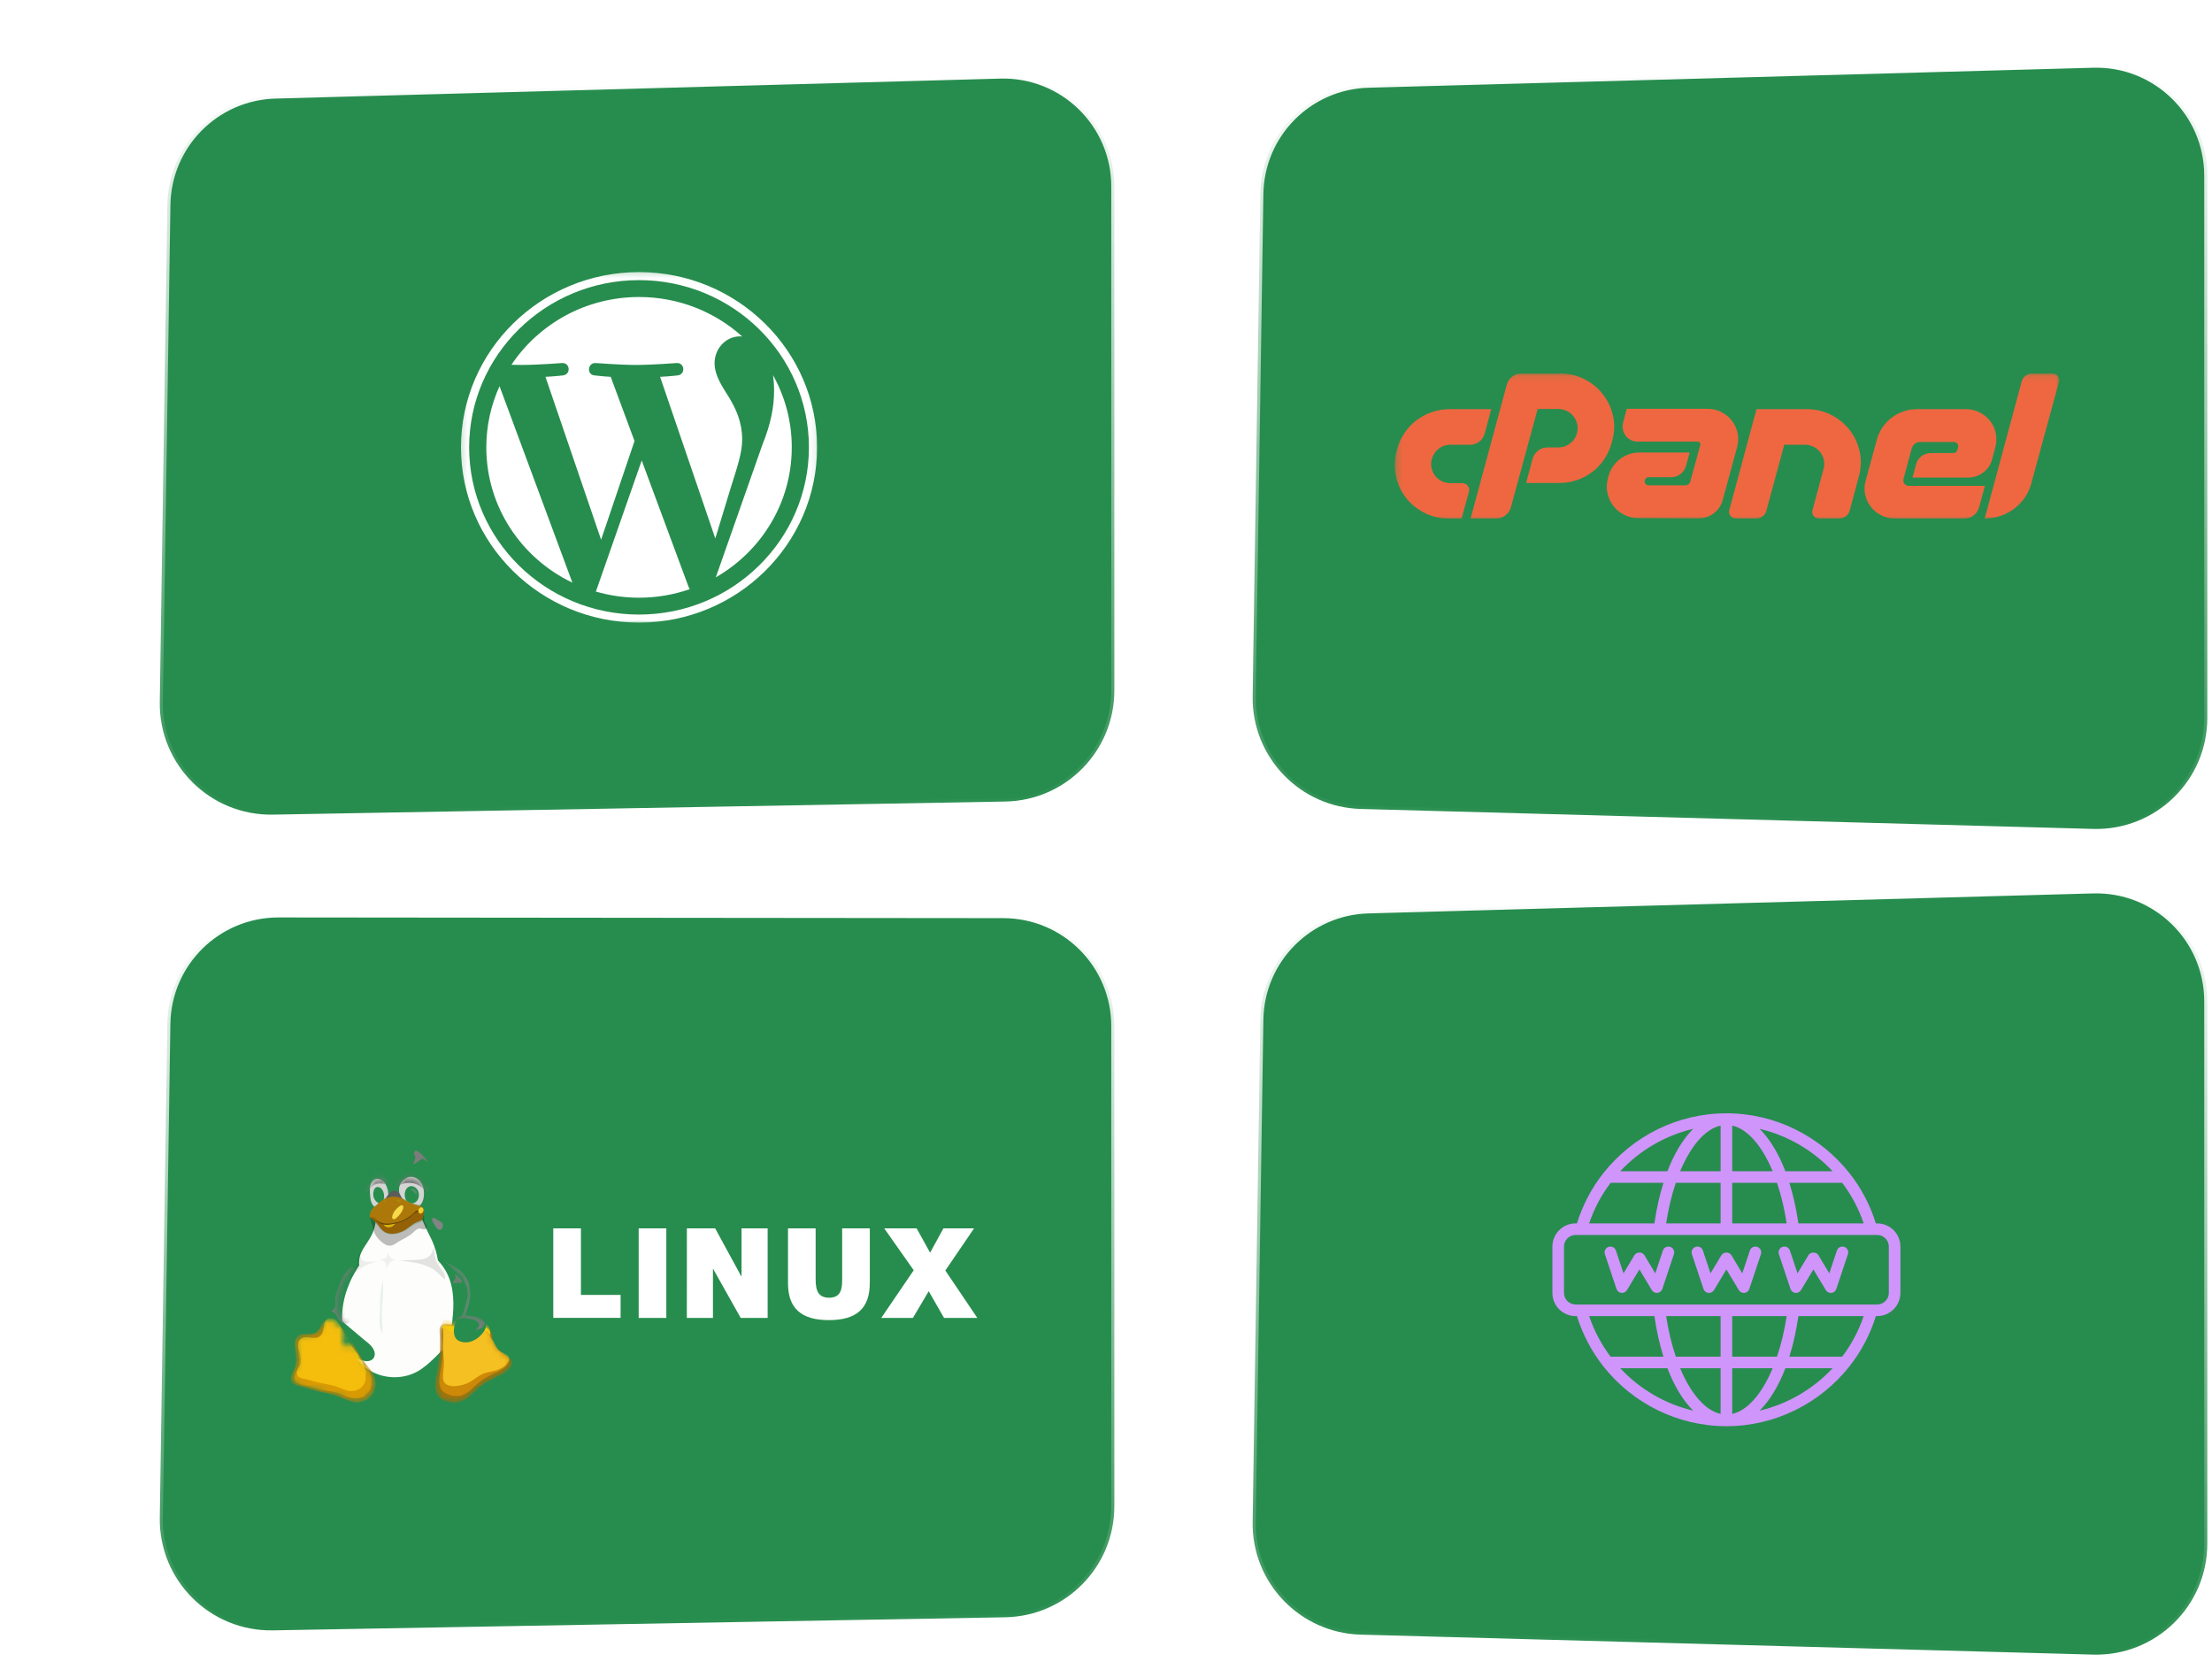 <svg width="362" height="272" viewBox="0 0 362 272" fill="none" xmlns="http://www.w3.org/2000/svg">
<g clip-path="url(#clip0_1630_806)">
<mask id="mask0_1630_806" style="mask-type:luminance" maskUnits="userSpaceOnUse" x="0" y="0" width="362" height="272">
<path d="M362 0H0V272H362V0Z" fill="white"/>
</mask>
<g mask="url(#mask0_1630_806)">
<mask id="mask1_1630_806" style="mask-type:luminance" maskUnits="userSpaceOnUse" x="0" y="0" width="362" height="272">
<path d="M362 0H0V272H362V0Z" fill="white"/>
</mask>
<g mask="url(#mask1_1630_806)">
<path d="M223.939 148.95L342.54 145.679C352.779 145.396 361.23 153.609 361.23 163.837V252.566C361.23 262.791 352.782 271.003 342.546 270.724L222.691 267.457C212.736 267.185 204.851 258.967 205.002 249.022L206.255 166.831C206.403 157.103 214.2 149.218 223.939 148.95Z" fill="#278D4E"/>
<path d="M342.54 145.68L223.939 148.951C214.2 149.219 206.403 157.104 206.255 166.832L205.002 249.023C204.851 258.968 212.736 267.186 222.691 267.458L342.546 270.725C352.782 271.004 361.23 262.792 361.23 252.567V163.838C361.23 153.61 352.779 145.397 342.54 145.68ZM342.54 145.68L342.526 145.18" stroke="url(#paint0_linear_1630_806)"/>
<path d="M307.21 200.169H306.989C306.045 197.122 304.562 194.342 302.651 191.928C302.647 191.923 302.644 191.917 302.64 191.913C297.88 185.909 290.53 182.156 282.531 182.156C274.533 182.156 267.183 185.909 262.423 191.913C262.418 191.917 262.417 191.923 262.412 191.928C260.501 194.342 259.019 197.122 258.074 200.169H257.852C255.758 200.169 254.055 201.871 254.055 203.962V211.546C254.055 213.637 255.758 215.338 257.852 215.338H258.074C259.018 218.385 260.501 221.165 262.412 223.58C262.416 223.585 262.418 223.59 262.423 223.595C267.183 229.599 274.533 233.351 282.531 233.351C290.53 233.351 297.88 229.599 302.64 223.595C302.644 223.59 302.646 223.585 302.651 223.58C304.562 221.165 306.044 218.385 306.989 215.338H307.21C309.304 215.338 311.008 213.637 311.008 211.546V203.962C311.008 201.871 309.304 200.169 307.21 200.169ZM301.486 193.533C302.983 195.515 304.176 197.744 304.995 200.169H294.313C293.965 197.767 293.467 195.539 292.835 193.533H301.486ZM299.905 191.637H292.181C291.049 188.684 289.606 186.331 287.963 184.698C292.573 185.788 296.724 188.228 299.905 191.637ZM283.481 184.167C286.005 184.727 288.368 187.485 290.102 191.637H283.481V184.167ZM283.481 193.533H290.812C291.487 195.524 292.027 197.756 292.394 200.169H283.481V193.533ZM281.582 184.167V191.637H274.961C276.695 187.485 279.057 184.727 281.582 184.167ZM281.582 193.533V200.169H272.669C273.036 197.756 273.576 195.524 274.251 193.533H281.582ZM277.1 184.698C275.457 186.331 274.013 188.684 272.882 191.637H265.158C268.339 188.228 272.49 185.788 277.1 184.698ZM263.577 193.533H272.227C271.596 195.539 271.098 197.767 270.75 200.169H260.067C260.887 197.744 262.08 195.515 263.577 193.533ZM263.577 221.974C262.08 219.993 260.887 217.763 260.067 215.338H270.75C271.098 217.74 271.596 219.968 272.227 221.974H263.577ZM265.158 223.871H272.882C274.013 226.824 275.457 229.177 277.1 230.81C272.49 229.72 268.339 227.279 265.158 223.871ZM281.582 231.34C279.057 230.78 276.695 228.022 274.961 223.87H281.582V231.34ZM281.582 221.974H274.251C273.576 219.983 273.035 217.752 272.669 215.338H281.582V221.974ZM283.481 231.34V223.87H290.102C288.368 228.022 286.005 230.78 283.481 231.34ZM283.481 221.974V215.338H292.394C292.027 217.752 291.487 219.983 290.812 221.974H283.481ZM287.963 230.81C289.606 229.177 291.049 226.824 292.181 223.87H299.905C296.724 227.279 292.573 229.72 287.963 230.81ZM301.486 221.974H292.835C293.467 219.968 293.965 217.74 294.313 215.338H304.995C304.176 217.763 302.982 219.993 301.486 221.974ZM309.109 211.546C309.109 212.591 308.258 213.442 307.21 213.442H257.852C256.805 213.442 255.953 212.591 255.953 211.546V203.961C255.953 202.916 256.805 202.065 257.852 202.065H306.297L306.299 202.066C306.299 202.066 306.301 202.065 306.303 202.065H307.21C308.258 202.065 309.109 202.916 309.109 203.961V211.546Z" fill="#CF95FB"/>
<path d="M273.34 204.01C272.842 203.843 272.304 204.113 272.139 204.61L270.893 208.343L269.108 205.37C268.764 204.799 267.823 204.799 267.48 205.37L265.694 208.343L264.448 204.61C264.283 204.113 263.747 203.843 263.247 204.01C262.749 204.177 262.481 204.713 262.647 205.21L264.545 210.899C264.663 211.25 264.974 211.5 265.343 211.541C265.706 211.579 266.069 211.403 266.26 211.086L268.293 207.701L270.327 211.086C270.5 211.374 270.81 211.546 271.141 211.546C271.176 211.546 271.21 211.545 271.244 211.541C271.613 211.5 271.924 211.25 272.042 210.899L273.94 205.21C274.106 204.713 273.837 204.177 273.34 204.01Z" fill="#CF95FB"/>
<path d="M287.578 204.01C287.078 203.843 286.542 204.113 286.377 204.61L285.131 208.343L283.346 205.37C283.002 204.799 282.061 204.799 281.718 205.37L279.932 208.343L278.686 204.61C278.52 204.113 277.984 203.843 277.485 204.01C276.988 204.177 276.719 204.713 276.885 205.21L278.783 210.899C278.901 211.25 279.212 211.5 279.581 211.541C279.945 211.579 280.307 211.403 280.498 211.086L282.532 207.701L284.565 211.086C284.738 211.374 285.048 211.546 285.379 211.546C285.414 211.546 285.449 211.545 285.482 211.541C285.851 211.5 286.162 211.25 286.28 210.899L288.178 205.21C288.344 204.713 288.075 204.177 287.578 204.01Z" fill="#CF95FB"/>
<path d="M301.816 204.01C301.318 203.843 300.78 204.113 300.615 204.61L299.369 208.343L297.584 205.37C297.24 204.799 296.299 204.799 295.956 205.37L294.17 208.343L292.924 204.61C292.759 204.113 292.223 203.843 291.723 204.01C291.226 204.177 290.957 204.713 291.123 205.21L293.021 210.899C293.139 211.25 293.45 211.5 293.819 211.541C294.183 211.579 294.545 211.403 294.736 211.086L296.77 207.701L298.803 211.086C298.976 211.374 299.286 211.546 299.617 211.546C299.652 211.546 299.687 211.545 299.72 211.541C300.089 211.5 300.4 211.25 300.518 210.899L302.416 205.21C302.582 204.713 302.314 204.177 301.816 204.01Z" fill="#CF95FB"/>
<path d="M223.939 13.852L342.54 10.581C352.779 10.298 361.23 18.511 361.23 28.739V117.468C361.23 127.694 352.782 135.906 342.546 135.626L222.691 132.359C212.736 132.087 204.851 123.869 205.002 113.924L206.255 31.733C206.403 22.005 214.2 14.12 223.939 13.852Z" fill="#278D4E"/>
<path d="M342.54 10.582L223.939 13.853C214.2 14.121 206.403 22.006 206.255 31.734L205.002 113.925C204.851 123.87 212.736 132.088 222.691 132.36L342.546 135.627C352.782 135.907 361.23 127.695 361.23 117.469V28.74C361.23 18.512 352.779 10.299 342.54 10.582ZM342.54 10.582L342.526 10.082" stroke="url(#paint1_linear_1630_806)"/>
<mask id="mask2_1630_806" style="mask-type:luminance" maskUnits="userSpaceOnUse" x="228" y="61" width="109" height="24">
<path d="M336.998 61.102H228.25V84.997H336.998V61.102Z" fill="white"/>
</mask>
<g mask="url(#mask2_1630_806)">
<path d="M237.24 66.947H244.036L242.983 70.924C242.822 71.478 242.522 71.923 242.081 72.259C241.64 72.596 241.129 72.764 240.548 72.764H237.391C236.669 72.764 236.032 72.971 235.481 73.387C234.929 73.802 234.544 74.367 234.323 75.079C234.183 75.613 234.167 76.118 234.278 76.592C234.388 77.067 234.583 77.487 234.864 77.854C235.145 78.22 235.506 78.511 235.947 78.729C236.388 78.947 236.869 79.055 237.391 79.055H239.314C239.676 79.055 239.971 79.199 240.202 79.485C240.432 79.772 240.497 80.094 240.397 80.45L239.194 84.842H237.09C235.646 84.842 234.318 84.53 233.105 83.907C231.892 83.284 230.885 82.458 230.083 81.429C229.281 80.401 228.735 79.228 228.445 77.913C228.154 76.598 228.188 75.247 228.55 73.862L228.67 73.417C228.93 72.467 229.336 71.592 229.888 70.79C230.439 69.989 231.09 69.307 231.842 68.743C232.594 68.179 233.431 67.739 234.353 67.423C235.275 67.106 236.237 66.947 237.24 66.947ZM240.668 84.842L246.592 62.941C246.752 62.388 247.053 61.942 247.493 61.606C247.935 61.269 248.446 61.102 249.028 61.102H255.312C256.755 61.102 258.083 61.413 259.297 62.037C260.509 62.66 261.516 63.486 262.319 64.514C263.12 65.543 263.671 66.715 263.972 68.031C264.273 69.347 264.233 70.697 263.852 72.082L263.732 72.527C263.471 73.476 263.071 74.352 262.529 75.152C261.988 75.954 261.342 76.642 260.59 77.215C259.838 77.79 259 78.235 258.079 78.55C257.157 78.868 256.194 79.026 255.192 79.026H249.749L250.831 75.019C250.991 74.485 251.292 74.05 251.734 73.714C252.174 73.378 252.686 73.21 253.267 73.21H255.011C255.733 73.21 256.38 72.992 256.951 72.556C257.522 72.122 257.898 71.557 258.079 70.865C258.218 70.371 258.233 69.885 258.124 69.411C258.014 68.936 257.818 68.516 257.537 68.15C257.256 67.783 256.896 67.487 256.454 67.259C256.014 67.032 255.533 66.918 255.011 66.918H251.644L247.253 83.032C247.092 83.566 246.792 84.001 246.351 84.337C245.91 84.674 245.408 84.842 244.848 84.842H240.668ZM278.165 73.15L278.256 72.823C278.296 72.666 278.271 72.531 278.18 72.423C278.09 72.315 277.965 72.259 277.805 72.259H268.032C267.611 72.259 267.229 72.171 266.889 71.993C266.548 71.814 266.267 71.582 266.047 71.295C265.826 71.009 265.675 70.677 265.596 70.301C265.515 69.925 265.525 69.54 265.626 69.143L266.227 66.888H279.459C280.28 66.888 281.032 67.066 281.714 67.423C282.395 67.778 282.961 68.244 283.413 68.817C283.864 69.391 284.174 70.049 284.345 70.79C284.515 71.532 284.5 72.299 284.3 73.09L281.924 81.815C281.683 82.705 281.198 83.428 280.466 83.982C279.734 84.536 278.897 84.813 277.955 84.813L268.182 84.783C267.32 84.783 266.528 84.599 265.806 84.233C265.085 83.868 264.494 83.384 264.032 82.779C263.571 82.177 263.251 81.484 263.07 80.702C262.89 79.921 262.91 79.125 263.13 78.313L263.25 77.869C263.39 77.315 263.626 76.8 263.957 76.325C264.288 75.85 264.673 75.445 265.115 75.108C265.555 74.772 266.047 74.51 266.588 74.322C267.13 74.134 267.701 74.04 268.302 74.04H276.512L275.91 76.266C275.75 76.8 275.449 77.235 275.008 77.572C274.567 77.908 274.065 78.076 273.505 78.076H269.836C269.495 78.076 269.274 78.245 269.174 78.581C269.114 78.798 269.154 78.991 269.295 79.159C269.434 79.327 269.615 79.412 269.836 79.412H275.76C275.98 79.412 276.171 79.352 276.331 79.233C276.491 79.115 276.592 78.957 276.632 78.758L276.692 78.521L278.165 73.15ZM295.666 66.947C297.129 66.947 298.468 67.259 299.68 67.882C300.893 68.505 301.901 69.332 302.703 70.36C303.504 71.389 304.051 72.567 304.342 73.891C304.632 75.217 304.587 76.573 304.206 77.958L302.703 83.537C302.602 83.932 302.387 84.248 302.056 84.486C301.725 84.723 301.36 84.842 300.958 84.842H297.711C297.33 84.842 297.03 84.699 296.809 84.412C296.588 84.125 296.528 83.803 296.629 83.448L298.433 76.711C298.573 76.216 298.588 75.732 298.478 75.256C298.367 74.782 298.172 74.361 297.892 73.995C297.611 73.63 297.25 73.333 296.809 73.106C296.367 72.878 295.887 72.764 295.365 72.764H291.998L289.081 83.537C288.981 83.932 288.765 84.248 288.434 84.486C288.103 84.723 287.728 84.842 287.307 84.842H284.089C283.728 84.842 283.432 84.699 283.203 84.412C282.972 84.125 282.906 83.803 283.007 83.448L287.457 66.947H295.666ZM313.377 72.601C313.137 72.789 312.966 73.031 312.867 73.328L311.513 78.373C311.433 78.65 311.484 78.907 311.664 79.144C311.844 79.381 312.084 79.5 312.385 79.5H324.835L323.873 83.032C323.712 83.566 323.411 84.001 322.97 84.337C322.529 84.674 322.028 84.842 321.467 84.842H310.13C309.308 84.842 308.556 84.669 307.875 84.323C307.193 83.976 306.627 83.512 306.176 82.928C305.724 82.345 305.414 81.682 305.244 80.939C305.073 80.198 305.098 79.441 305.319 78.669L307.153 71.933C307.353 71.202 307.664 70.529 308.085 69.915C308.506 69.302 309.003 68.778 309.574 68.343C310.145 67.907 310.786 67.567 311.498 67.319C312.21 67.072 312.946 66.948 313.709 66.948H321.737C322.559 66.948 323.311 67.126 323.993 67.482C324.674 67.838 325.241 68.303 325.692 68.877C326.143 69.451 326.448 70.113 326.609 70.865C326.769 71.617 326.749 72.379 326.549 73.15L326.008 75.168C325.767 76.058 325.281 76.775 324.549 77.319C323.817 77.863 322.99 78.135 322.068 78.135H312.987L313.588 75.939C313.728 75.405 314.019 74.97 314.461 74.633C314.901 74.297 315.412 74.129 315.994 74.129H319.663C320.004 74.129 320.223 73.961 320.324 73.625L320.444 73.179C320.505 72.962 320.464 72.764 320.324 72.586C320.183 72.408 320.004 72.319 319.783 72.319H314.19C313.889 72.319 313.619 72.413 313.377 72.601ZM324.804 84.842L330.849 62.436C330.948 62.042 331.164 61.72 331.495 61.472C331.826 61.225 332.201 61.102 332.622 61.102H335.84C336.221 61.102 336.526 61.245 336.757 61.532C336.987 61.819 337.053 62.141 336.952 62.496L332.442 79.026C332.221 79.897 331.866 80.687 331.374 81.4C330.883 82.112 330.302 82.721 329.63 83.225C328.958 83.729 328.212 84.125 327.39 84.412C326.568 84.699 325.706 84.842 324.804 84.842Z" fill="#EE6741"/>
</g>
<path d="M27.391 33.512C27.539 23.784 35.336 15.9 45.074 15.631L163.675 12.361C173.913 12.078 182.365 20.291 182.365 30.518V112.984C182.365 122.889 174.42 130.968 164.503 131.146L44.662 133.288C34.382 133.473 25.995 125.116 26.151 114.85L27.391 33.512Z" fill="#278D4E"/>
<path d="M163.675 12.359L45.074 15.629C35.336 15.898 27.539 23.782 27.391 33.51L26.151 114.849C25.995 125.115 34.382 133.472 44.662 133.287M163.675 12.359L163.661 11.859M163.675 12.359C173.913 12.076 182.365 20.289 182.365 30.516V112.983C182.365 122.888 174.42 130.967 164.503 131.145L44.662 133.287M44.662 133.287L44.671 133.787" stroke="url(#paint2_linear_1630_806)"/>
<mask id="mask3_1630_806" style="mask-type:luminance" maskUnits="userSpaceOnUse" x="75" y="44" width="59" height="59">
<path d="M133.915 44.217H75.191V102.006H133.915V44.217Z" fill="white"/>
</mask>
<g mask="url(#mask3_1630_806)">
<path d="M79.586 73.195C79.586 82.932 85.336 91.346 93.674 95.334L81.75 63.184C80.363 66.243 79.586 69.629 79.586 73.195Z" fill="white"/>
<path d="M121.458 71.952C121.458 68.912 120.348 66.807 119.397 65.168C118.13 63.142 116.942 61.425 116.942 59.4C116.942 57.138 118.685 55.033 121.139 55.033C121.251 55.033 121.356 55.047 121.463 55.053C117.017 51.043 111.091 48.596 104.583 48.596C95.851 48.596 88.168 53.005 83.699 59.683C84.285 59.7 84.838 59.713 85.307 59.713C87.921 59.713 91.968 59.401 91.968 59.401C93.316 59.323 93.475 61.27 92.129 61.426C92.129 61.426 90.775 61.584 89.268 61.661L98.371 88.306L103.841 72.161L99.947 61.66C98.601 61.583 97.325 61.425 97.325 61.425C95.978 61.348 96.136 59.322 97.483 59.4C97.483 59.4 101.611 59.712 104.067 59.712C106.682 59.712 110.73 59.4 110.73 59.4C112.078 59.322 112.236 61.269 110.89 61.425C110.89 61.425 109.533 61.583 108.029 61.66L117.062 88.104L119.555 79.904C120.636 76.502 121.458 74.058 121.458 71.952Z" fill="white"/>
<path d="M105.019 75.346L97.519 96.792C99.758 97.44 102.126 97.795 104.58 97.795C107.491 97.795 110.283 97.299 112.881 96.4C112.813 96.295 112.753 96.183 112.703 96.061L105.019 75.346Z" fill="white"/>
<path d="M126.513 61.393C126.621 62.176 126.682 63.017 126.682 63.922C126.682 66.418 126.208 69.224 124.781 72.733L117.145 94.458C124.577 90.193 129.575 82.269 129.575 73.195C129.576 68.918 128.466 64.896 126.513 61.393Z" fill="white"/>
<path d="M104.581 44.52C88.513 44.52 75.441 57.383 75.441 73.194C75.441 89.007 88.513 101.87 104.581 101.87C120.647 101.87 133.72 89.007 133.72 73.194C133.719 57.383 120.647 44.52 104.581 44.52ZM104.581 100.555C89.25 100.555 76.778 88.281 76.778 73.194C76.778 58.108 89.249 45.834 104.581 45.834C119.91 45.834 132.382 58.108 132.382 73.194C132.382 88.281 119.91 100.555 104.581 100.555Z" fill="white"/>
</g>
<path d="M27.383 167.499C27.534 157.57 35.641 149.602 45.586 149.611L164.195 149.726C174.233 149.735 182.365 157.866 182.365 167.891V246.454C182.365 256.358 174.42 264.438 164.503 264.615L44.662 266.758C34.382 266.942 25.995 258.586 26.151 248.32L27.383 167.499Z" fill="#278D4E"/>
<path d="M44.662 266.758L164.503 264.615C174.42 264.438 182.365 256.358 182.365 246.454V167.891C182.365 157.866 174.233 149.735 164.195 149.726L45.586 149.611C35.641 149.602 27.534 157.57 27.383 167.499L26.151 248.32C25.995 258.586 34.382 266.942 44.662 266.758ZM44.662 266.758L44.671 267.258" stroke="url(#paint3_linear_1630_806)"/>
<path d="M74.279 201.472L75.75 204.536C76.655 206.519 77.339 208.614 77.625 210.775C77.909 212.935 77.784 215.178 77.108 217.237C76.342 219.575 74.893 221.656 73.117 223.359C71.016 225.375 68.316 226.928 65.407 227.041C63.509 227.115 61.621 226.574 59.943 225.691C58.531 224.95 57.242 223.96 56.214 222.742C55.186 221.525 54.422 220.075 54.069 218.52C53.633 216.609 53.829 214.577 54.489 212.728C54.959 211.407 55.658 210.175 56.155 208.863C56.698 207.429 57.003 205.897 57.722 204.544C58.375 203.316 59.352 202.267 59.872 200.978C60.183 200.208 60.317 199.379 60.518 198.575C60.719 197.771 60.999 196.957 61.545 196.332C62.204 195.579 63.193 195.169 64.19 195.054C65.188 194.94 66.192 195.094 67.169 195.317C67.946 195.494 68.714 195.715 69.466 195.981C70.108 196.209 70.742 196.475 71.299 196.868C72.053 197.406 72.63 198.162 73.089 198.965C73.548 199.769 73.899 200.63 74.283 201.472H74.279Z" fill="#278D4E"/>
<path d="M65.926 227.058L68.316 227.289L70.387 227.697C71.459 227.957 72.528 228.277 73.629 228.319C73.919 228.327 74.212 228.315 74.496 228.253C74.782 228.194 75.05 228.071 75.281 227.894C75.62 227.624 75.834 227.216 75.914 226.793C75.995 226.369 75.945 225.924 75.822 225.512C75.573 224.683 75.039 223.976 74.596 223.234L73.842 221.953C73.567 221.541 73.239 221.154 72.821 220.887C72.245 220.517 71.53 220.395 70.847 220.463C70.163 220.532 69.51 220.776 68.9 221.093C68.046 221.533 67.242 222.14 66.777 222.981C66.615 223.273 66.499 223.588 66.36 223.893C66.221 224.197 66.062 224.498 65.829 224.739C65.569 225.005 65.231 225.186 64.962 225.445C64.827 225.573 64.71 225.723 64.641 225.898C64.571 226.071 64.555 226.268 64.617 226.444C64.663 226.564 64.738 226.671 64.836 226.753C64.935 226.835 65.048 226.898 65.17 226.939C65.411 227.024 65.671 227.036 65.926 227.051V227.058Z" fill="#278D4E"/>
<path d="M63.564 227.009C62.898 227.024 62.24 227.143 61.587 227.277L59.726 227.711C58.687 227.983 57.646 228.31 56.571 228.333C56.288 228.343 56.005 228.319 55.728 228.26C55.453 228.196 55.185 228.082 54.964 227.906C54.616 227.638 54.413 227.232 54.332 226.808C54.252 226.384 54.3 225.943 54.425 225.529C54.671 224.702 55.2 223.994 55.633 223.246L56.364 221.969C56.631 221.557 56.951 221.158 57.362 220.901C57.921 220.534 58.618 220.409 59.284 220.474C59.95 220.539 60.587 220.784 61.175 221.105C62.004 221.569 62.761 222.181 63.239 222.994C63.587 223.564 63.77 224.216 64.163 224.749C64.374 225.036 64.641 225.284 64.817 225.595C64.909 225.749 64.966 225.921 64.984 226.099C65 226.279 64.961 226.462 64.862 226.609C64.795 226.706 64.705 226.786 64.602 226.844C64.498 226.901 64.385 226.942 64.27 226.964C64.037 227.013 63.8 227.005 63.564 227.011V227.009ZM59.832 199.319L59.613 192.682C59.657 191.578 59.837 190.461 60.328 189.471C60.822 188.472 61.613 187.65 62.592 187.117C63.52 186.623 64.564 186.412 65.605 186.424C67.017 186.439 68.433 186.864 69.576 187.693C70.293 188.212 70.897 188.879 71.372 189.625C71.779 190.262 72.094 190.957 72.291 191.685C72.697 193.191 72.601 194.755 72.679 196.3C72.755 197.764 72.989 199.225 72.909 200.702C72.892 201.019 72.857 201.345 72.716 201.632C72.57 201.908 72.346 202.136 72.073 202.287C71.799 202.436 71.501 202.534 71.192 202.576C70.577 202.671 69.952 202.608 69.331 202.664C68.434 202.748 67.577 203.082 66.687 203.218C65.624 203.381 64.541 203.265 63.469 203.223L62.194 203.148C61.767 203.095 61.34 202.991 60.96 202.8C60.728 202.675 60.511 202.513 60.337 202.313C60.163 202.114 60.029 201.877 59.962 201.622C59.859 201.237 59.906 200.832 59.915 200.434C59.924 200.07 59.9 199.706 59.844 199.346L59.832 199.319Z" fill="#278D4E"/>
<path d="M61.52 198.873C61.563 199.839 61.384 200.815 61 201.704C60.795 202.178 60.532 202.631 60.251 203.065C59.764 203.822 59.207 204.557 58.94 205.417C58.778 205.938 58.725 206.494 58.79 207.038C58.202 207.9 57.696 208.812 57.274 209.763C56.636 211.206 56.2 212.741 56.045 214.312C55.857 216.236 56.103 218.21 56.863 219.985C57.412 221.27 58.232 222.444 59.299 223.359C59.836 223.823 60.432 224.221 61.07 224.534C63.281 225.62 66.012 225.621 68.185 224.465C69.322 223.86 70.281 222.976 71.204 222.081C71.761 221.543 72.315 220.992 72.74 220.344C73.558 219.098 73.843 217.582 74.02 216.101C74.33 213.513 74.339 210.78 73.203 208.431C72.811 207.621 72.293 206.88 71.666 206.234C71.494 205.105 71.168 204.001 70.694 202.961L69.609 200.743C69.339 200.124 69.117 199.46 68.646 198.975C68.158 198.47 67.451 198.22 66.751 198.156C66.052 198.093 65.36 198.197 64.654 198.31L61.534 198.872L61.52 198.873Z" fill="#FDFDFB"/>
<g filter="url(#filter0_f_1630_806)">
<path d="M61.179 201.455C61.426 202.171 61.924 202.783 62.514 203.261C62.709 203.419 62.918 203.566 63.148 203.669C63.378 203.773 63.632 203.831 63.883 203.81C64.13 203.79 64.364 203.693 64.579 203.571C64.794 203.45 64.995 203.303 65.203 203.171C65.561 202.945 65.944 202.762 66.315 202.559C66.764 202.314 67.198 202.036 67.574 201.694C67.747 201.536 67.908 201.365 68.099 201.23C68.29 201.094 68.518 200.996 68.751 201.012C68.926 201.025 69.09 201.098 69.262 201.136C69.349 201.153 69.436 201.163 69.522 201.15C69.61 201.137 69.694 201.099 69.755 201.036C69.829 200.959 69.861 200.848 69.856 200.74C69.851 200.633 69.815 200.529 69.764 200.434C69.665 200.245 69.513 200.082 69.445 199.877C69.385 199.696 69.397 199.5 69.402 199.309C69.408 199.119 69.403 198.919 69.315 198.75C69.248 198.62 69.135 198.518 69.007 198.451C68.878 198.382 68.734 198.348 68.589 198.333C68.299 198.307 68.009 198.363 67.718 198.379C67.332 198.401 66.944 198.353 66.559 198.376C66.078 198.404 65.606 198.544 65.125 198.545C64.575 198.546 64.025 198.366 63.481 198.452C63.248 198.489 63.025 198.574 62.802 198.648C62.578 198.723 62.346 198.788 62.111 198.786C61.843 198.781 61.583 198.689 61.316 198.669C61.182 198.66 61.045 198.669 60.92 198.716C60.794 198.763 60.681 198.851 60.619 198.97C60.584 199.038 60.567 199.115 60.563 199.191C60.559 199.267 60.57 199.344 60.589 199.418C60.626 199.568 60.694 199.706 60.749 199.85C60.951 200.365 60.995 200.93 61.175 201.454L61.179 201.455Z" fill="black" fill-opacity="0.26"/>
</g>
<g opacity="0.3" filter="url(#filter1_f_1630_806)">
<path d="M60.491 199.41C60.973 199.707 61.403 200.072 61.766 200.487C62.102 200.872 62.388 201.31 62.826 201.595C63.137 201.797 63.509 201.91 63.886 201.945C64.33 201.985 64.779 201.919 65.206 201.804C65.602 201.697 65.985 201.546 66.337 201.347C67.005 200.967 67.563 200.412 68.298 200.163C68.459 200.109 68.627 200.07 68.781 200.002C68.937 199.936 69.082 199.835 69.157 199.693C69.229 199.556 69.225 199.399 69.249 199.249C69.273 199.088 69.329 198.932 69.359 198.773C69.39 198.613 69.394 198.442 69.319 198.296C69.257 198.174 69.144 198.078 69.014 198.017C68.884 197.956 68.737 197.928 68.591 197.922C68.3 197.908 68.012 197.977 67.722 198.002C67.336 198.034 66.948 197.988 66.562 197.999C66.082 198.012 65.608 198.113 65.128 198.133C64.579 198.157 64.033 198.077 63.485 198.059C63.247 198.052 63.009 198.056 62.775 198.093C62.541 198.131 62.312 198.203 62.114 198.324C61.922 198.442 61.766 198.601 61.589 198.738C61.502 198.806 61.409 198.869 61.306 198.917C61.203 198.965 61.091 198.998 60.976 199.003C60.917 199.006 60.857 199.001 60.798 199.009C60.749 199.017 60.703 199.033 60.66 199.057C60.619 199.082 60.582 199.113 60.554 199.151C60.525 199.188 60.505 199.231 60.494 199.275C60.483 199.32 60.481 199.366 60.49 199.411L60.491 199.41Z" fill="#278D4E"/>
</g>
<path d="M61.743 192.855C61.482 192.875 61.236 192.985 61.047 193.167C60.858 193.343 60.724 193.574 60.641 193.82C60.476 194.311 60.525 194.843 60.552 195.36C60.586 195.828 60.621 196.305 60.784 196.751C60.868 196.97 60.996 197.171 61.159 197.34C61.321 197.511 61.529 197.633 61.757 197.694C61.972 197.746 62.198 197.738 62.409 197.671C62.618 197.604 62.81 197.485 62.968 197.331C63.197 197.107 63.35 196.813 63.441 196.505C63.524 196.195 63.56 195.874 63.551 195.553C63.544 195.152 63.492 194.749 63.365 194.367C63.237 193.987 63.04 193.626 62.758 193.339C62.622 193.199 62.468 193.077 62.294 192.991C62.12 192.905 61.923 192.857 61.73 192.867L61.743 192.855Z" fill="url(#paint4_radial_1630_806)"/>
<path d="M66.322 192.855C65.898 193.108 65.572 193.513 65.414 193.979C65.216 194.563 65.289 195.209 65.487 195.793C65.688 196.394 66.034 196.963 66.557 197.323C66.817 197.505 67.118 197.621 67.434 197.661C67.751 197.7 68.072 197.643 68.357 197.498C68.698 197.32 68.959 197.009 69.12 196.659C69.28 196.308 69.352 195.923 69.375 195.54C69.404 195.05 69.356 194.551 69.192 194.088C69.016 193.587 68.694 193.127 68.248 192.84C68.025 192.696 67.773 192.597 67.509 192.559C67.244 192.523 66.972 192.546 66.723 192.636C66.581 192.688 66.444 192.761 66.324 192.854L66.322 192.855Z" fill="url(#paint5_radial_1630_806)"/>
<g opacity="0.3" filter="url(#filter2_f_1630_806)">
<path d="M61.655 197.037L60.909 197.717C60.778 197.848 60.646 197.99 60.587 198.166C60.535 198.323 60.544 198.493 60.519 198.657C60.51 198.713 60.497 198.769 60.496 198.825C60.496 198.853 60.5 198.882 60.508 198.909C60.516 198.936 60.53 198.962 60.55 198.982C60.582 199.017 60.627 199.036 60.673 199.045C60.72 199.054 60.768 199.055 60.814 199.061C61.026 199.084 61.221 199.186 61.396 199.307L61.912 199.682C62.309 199.933 62.782 200.045 63.252 200.063C63.722 200.081 64.191 200.009 64.652 199.917C65.018 199.844 65.384 199.757 65.731 199.62C66.263 199.411 66.742 199.088 67.201 198.747C67.409 198.591 67.615 198.431 67.801 198.251C67.865 198.19 67.926 198.126 67.994 198.07C68.062 198.014 68.138 197.966 68.221 197.938C68.35 197.897 68.488 197.909 68.621 197.931C68.721 197.948 68.821 197.97 68.922 197.966C68.972 197.964 69.023 197.955 69.07 197.936C69.118 197.918 69.161 197.888 69.193 197.849C69.235 197.797 69.257 197.732 69.257 197.664C69.257 197.598 69.237 197.533 69.203 197.475C69.135 197.36 69.019 197.283 68.898 197.23C68.731 197.155 68.551 197.119 68.374 197.076C67.829 196.945 67.3 196.751 66.799 196.503C66.549 196.378 66.307 196.241 66.062 196.111C65.81 195.976 65.553 195.846 65.279 195.763C64.666 195.577 63.997 195.639 63.393 195.848C62.722 196.08 62.115 196.496 61.655 197.037Z" fill="#278D4E"/>
</g>
<path d="M62.958 196.268C63.213 195.978 63.391 195.628 63.636 195.329C63.759 195.181 63.903 195.045 64.069 194.949C64.236 194.849 64.429 194.802 64.623 194.814C64.838 194.833 65.039 194.94 65.195 195.086C65.352 195.234 65.468 195.42 65.561 195.613C65.65 195.798 65.721 195.995 65.848 196.157C65.985 196.329 66.177 196.447 66.349 196.581C66.437 196.647 66.517 196.723 66.587 196.807C66.657 196.893 66.709 196.993 66.731 197.1C66.753 197.208 66.743 197.325 66.704 197.429C66.666 197.533 66.6 197.628 66.521 197.707C66.359 197.861 66.142 197.945 65.92 197.976C65.479 198.039 65.031 197.907 64.587 197.918C64.141 197.93 63.693 198.09 63.243 198.074C63.016 198.072 62.793 198.005 62.603 197.882C62.51 197.817 62.43 197.734 62.371 197.638C62.313 197.542 62.278 197.429 62.274 197.318C62.271 197.21 62.293 197.103 62.339 197.004C62.381 196.906 62.443 196.815 62.51 196.732C62.647 196.565 62.811 196.426 62.956 196.265L62.958 196.268Z" fill="url(#paint6_radial_1630_806)"/>
<g filter="url(#filter3_f_1630_806)">
<path d="M67.989 188.284C67.616 188.547 67.779 188.875 67.939 189.204C68.1 189.533 67.587 190.481 67.582 190.522C67.576 190.563 68.591 190.041 68.867 189.703C69.194 189.302 70.019 190.244 69.974 190.101C69.974 189.844 68.362 188.021 67.989 188.284Z" fill="#7C7C7C"/>
</g>
<path d="M67.251 194.075C67.099 194.086 66.951 194.138 66.823 194.221C66.693 194.302 66.583 194.411 66.497 194.537C66.324 194.788 66.249 195.095 66.236 195.399C66.227 195.627 66.252 195.858 66.329 196.074C66.404 196.289 66.532 196.489 66.708 196.635C66.888 196.783 67.117 196.873 67.351 196.883C67.585 196.895 67.822 196.827 68.013 196.694C68.166 196.587 68.29 196.442 68.378 196.277C68.466 196.113 68.519 195.932 68.543 195.747C68.585 195.42 68.537 195.08 68.386 194.788C68.236 194.495 67.979 194.255 67.671 194.142C67.537 194.092 67.393 194.066 67.251 194.077V194.075Z" fill="#278D4E"/>
<g filter="url(#filter4_f_1630_806)">
<path d="M67.617 195.069C67.491 195.118 67.292 195.087 67.237 195.211C67.204 195.284 67.25 195.405 67.324 195.435C67.474 195.495 67.707 195.385 67.767 195.235C67.794 195.17 67.754 195.067 67.689 195.039C67.665 195.029 67.641 195.06 67.617 195.069Z" fill="#278D4E"/>
</g>
<g filter="url(#filter5_f_1630_806)">
<path d="M68.191 195.397C68.36 195.228 68.07 194.781 67.845 194.599C67.682 194.466 67.208 194.327 67.227 194.472C67.248 194.616 67.461 194.801 67.605 194.941C67.781 195.115 68.11 195.477 68.191 195.397Z" fill="url(#paint7_linear_1630_806)"/>
</g>
<mask id="mask4_1630_806" style="mask-type:luminance" maskUnits="userSpaceOnUse" x="65" y="192" width="5" height="6">
<path d="M66.321 192.856C65.952 193.165 65.564 193.524 65.413 193.982C65.223 194.556 65.176 195.276 65.486 195.796C66.056 196.75 67.285 197.805 68.355 197.5C69.063 197.299 69.243 196.267 69.372 195.541C69.459 195.062 69.459 194.497 69.191 194.09C68.666 193.293 67.676 192.655 66.72 192.639C66.569 192.636 66.437 192.76 66.321 192.856Z" fill="white"/>
</mask>
<g mask="url(#mask4_1630_806)">
<path d="M64.796 194.326C65.144 194.038 65.545 193.821 65.976 193.687C66.861 193.414 67.866 193.523 68.647 194.018C68.917 194.188 69.158 194.401 69.409 194.599C69.66 194.796 69.926 194.982 70.227 195.088C70.39 195.145 70.564 195.178 70.735 195.16C70.891 195.144 71.041 195.086 71.17 194.998C71.298 194.909 71.406 194.792 71.487 194.658C71.648 194.392 71.7 194.068 71.672 193.758C71.616 193.138 71.266 192.589 70.972 192.04C70.88 191.868 70.792 191.692 70.681 191.532C70.34 191.039 69.798 190.714 69.231 190.524C68.662 190.334 68.061 190.264 67.466 190.19C67.201 190.157 66.933 190.121 66.667 190.153C66.363 190.19 66.075 190.313 65.777 190.39C65.636 190.425 65.492 190.451 65.352 190.492C65.212 190.532 65.074 190.589 64.96 190.679C64.794 190.813 64.689 191.012 64.643 191.22C64.598 191.428 64.609 191.645 64.642 191.854C64.708 192.275 64.866 192.685 64.851 193.11C64.841 193.403 64.749 193.689 64.76 193.981C64.763 194.068 64.776 194.152 64.796 194.234" fill="url(#paint8_linear_1630_806)"/>
</g>
<g filter="url(#filter6_f_1630_806)">
<path d="M67.724 191.66C67.655 191.747 67.592 191.841 67.543 191.946C67.855 192.013 68.153 192.141 68.419 192.318C68.935 192.659 69.326 193.159 69.6 193.715C69.664 193.645 69.723 193.568 69.773 193.484C69.497 192.905 69.098 192.381 68.564 192.027C68.309 191.857 68.022 191.729 67.724 191.66Z" fill="url(#paint9_linear_1630_806)"/>
</g>
<g filter="url(#filter7_f_1630_806)">
<path d="M61.712 191.943C61.677 191.943 61.644 191.946 61.608 191.948L61.539 191.951C61.745 191.97 61.949 192.025 62.135 192.109C62.388 192.222 62.61 192.384 62.807 192.568C63.171 192.907 63.442 193.328 63.624 193.773C63.58 193.437 63.478 193.11 63.325 192.807C63.253 192.724 63.178 192.643 63.098 192.568C62.902 192.384 62.678 192.222 62.425 192.109C62.204 192.009 61.959 191.948 61.712 191.943Z" fill="url(#paint10_linear_1630_806)"/>
</g>
<path d="M61.118 194.999C61.063 195.323 61.062 195.666 61.174 195.977C61.25 196.183 61.367 196.37 61.518 196.529C61.615 196.645 61.727 196.729 61.867 196.791C61.995 196.856 62.142 196.875 62.283 196.844C62.413 196.808 62.526 196.732 62.606 196.626C62.688 196.522 62.745 196.4 62.785 196.275C62.9 195.905 62.882 195.497 62.767 195.125C62.684 194.854 62.543 194.592 62.325 194.41C62.221 194.323 62.1 194.255 61.969 194.225C61.839 194.194 61.694 194.202 61.572 194.258C61.435 194.324 61.326 194.435 61.259 194.571C61.19 194.705 61.156 194.853 61.13 195L61.118 194.999Z" fill="#278D4E"/>
<g filter="url(#filter8_f_1630_806)">
<path d="M61.809 194.76C61.845 194.853 61.962 194.886 62.027 194.96C62.09 195.033 62.156 195.107 62.191 195.196C62.257 195.367 62.125 195.62 62.263 195.741C62.307 195.779 62.393 195.779 62.436 195.741C62.602 195.589 62.566 195.284 62.5 195.069C62.44 194.874 62.293 194.689 62.11 194.597C62.026 194.554 61.899 194.519 61.827 194.579C61.781 194.618 61.788 194.704 61.809 194.76Z" fill="url(#paint11_linear_1630_806)"/>
</g>
<path d="M60.508 199.049C60.517 199.091 60.533 199.132 60.555 199.171C60.594 199.235 60.65 199.287 60.712 199.331C60.772 199.376 60.838 199.412 60.902 199.452C61.241 199.666 61.517 199.965 61.763 200.281C62.093 200.705 62.384 201.176 62.823 201.484C63.134 201.702 63.506 201.825 63.883 201.864C64.326 201.908 64.776 201.837 65.203 201.711C65.599 201.594 65.982 201.431 66.334 201.215C67.002 200.803 67.56 200.2 68.295 199.93C68.456 199.87 68.624 199.828 68.778 199.755C68.933 199.683 69.079 199.573 69.153 199.419C69.226 199.27 69.222 199.099 69.245 198.936C69.27 198.762 69.326 198.594 69.356 198.42C69.386 198.247 69.39 198.061 69.315 197.902C69.253 197.77 69.141 197.666 69.01 197.599C68.88 197.533 68.734 197.503 68.588 197.496C68.297 197.481 68.009 197.556 67.719 197.582C67.333 197.618 66.945 197.568 66.559 197.58C66.078 197.594 65.605 197.702 65.125 197.725C64.576 197.752 64.03 197.668 63.481 197.645C63.244 197.637 63.005 197.638 62.771 197.678C62.536 197.718 62.306 197.798 62.11 197.933C61.921 198.064 61.769 198.244 61.593 198.395C61.506 198.47 61.412 198.54 61.308 198.59C61.204 198.641 61.089 198.672 60.973 198.669C60.915 198.668 60.852 198.659 60.796 198.676C60.761 198.688 60.729 198.709 60.703 198.735C60.676 198.762 60.654 198.792 60.633 198.822C60.584 198.894 60.543 198.97 60.508 199.049Z" fill="url(#paint12_radial_1630_806)"/>
<g filter="url(#filter9_f_1630_806)">
<path d="M62.662 199.639C62.607 199.873 62.642 200.119 62.759 200.33C62.875 200.54 63.066 200.7 63.293 200.778C63.58 200.874 63.904 200.827 64.173 200.687C64.329 200.606 64.471 200.492 64.561 200.341C64.607 200.266 64.637 200.182 64.649 200.094C64.661 200.007 64.653 199.917 64.623 199.836C64.589 199.746 64.529 199.666 64.456 199.604C64.382 199.541 64.295 199.497 64.204 199.467C64.021 199.406 63.824 199.405 63.632 199.414C63.341 199.428 63.051 199.465 62.765 199.524" fill="#D9B30D"/>
</g>
<g filter="url(#filter10_f_1630_806)">
<path d="M61.718 197.836L61.152 198.209C61.056 198.276 60.958 198.349 60.908 198.455C60.872 198.53 60.864 198.614 60.864 198.697C60.865 198.779 60.868 198.863 60.858 198.944C60.851 199 60.836 199.055 60.833 199.112C60.831 199.139 60.834 199.168 60.841 199.195C60.848 199.223 60.861 199.249 60.881 199.269C60.906 199.296 60.94 199.313 60.975 199.323C61.01 199.334 61.046 199.339 61.082 199.348C61.253 199.388 61.401 199.492 61.531 199.61L61.915 199.969C62.284 200.268 62.773 200.393 63.246 200.401C63.72 200.408 64.191 200.309 64.655 200.204L65.733 199.908C66.272 199.71 66.771 199.41 67.204 199.034C67.4 198.864 67.584 198.676 67.804 198.539C67.999 198.416 68.217 198.335 68.416 198.219C68.433 198.208 68.451 198.197 68.466 198.184C68.482 198.171 68.497 198.156 68.506 198.137C68.522 198.105 68.522 198.068 68.512 198.033C68.502 197.999 68.481 197.969 68.459 197.941C68.435 197.911 68.407 197.883 68.376 197.857C68.17 197.68 67.889 197.616 67.617 197.595C67.346 197.573 67.071 197.588 66.804 197.543C66.55 197.5 66.311 197.407 66.066 197.329C65.811 197.246 65.549 197.183 65.283 197.139C64.659 197.037 64.017 197.057 63.398 197.186C62.808 197.309 62.24 197.53 61.721 197.836H61.718Z" fill="#604405"/>
</g>
<path d="M61.657 197.18C61.377 197.368 61.124 197.597 60.91 197.86C60.788 198.009 60.677 198.172 60.616 198.355C60.568 198.499 60.551 198.651 60.521 198.799C60.509 198.855 60.496 198.911 60.496 198.968C60.496 198.996 60.5 199.025 60.508 199.052C60.517 199.079 60.531 199.105 60.551 199.125C60.584 199.159 60.63 199.177 60.675 199.187C60.722 199.196 60.77 199.197 60.816 199.204C61.028 199.227 61.222 199.33 61.397 199.45L61.914 199.824C62.311 200.075 62.784 200.187 63.254 200.205C63.724 200.223 64.193 200.152 64.654 200.059C65.02 199.987 65.386 199.9 65.733 199.763C66.265 199.554 66.744 199.231 67.203 198.889C67.411 198.734 67.617 198.574 67.803 198.394C67.867 198.332 67.928 198.269 67.996 198.213C68.064 198.157 68.14 198.108 68.223 198.081C68.352 198.04 68.49 198.052 68.623 198.074C68.723 198.091 68.823 198.113 68.924 198.109C68.974 198.107 69.025 198.098 69.072 198.079C69.12 198.061 69.163 198.031 69.195 197.992C69.237 197.94 69.259 197.875 69.259 197.807C69.259 197.741 69.239 197.675 69.205 197.618C69.137 197.503 69.021 197.426 68.9 197.372C68.733 197.298 68.553 197.261 68.376 197.219C67.831 197.087 67.302 196.894 66.801 196.645C66.551 196.521 66.309 196.384 66.064 196.253C65.812 196.118 65.555 195.989 65.281 195.905C64.668 195.72 63.999 195.781 63.395 195.991C62.724 196.223 62.117 196.639 61.657 197.18Z" fill="url(#paint13_linear_1630_806)"/>
<g filter="url(#filter11_f_1630_806)">
<path d="M65.957 197.315C65.924 197.273 65.876 197.243 65.826 197.229C65.775 197.214 65.721 197.214 65.668 197.222C65.564 197.24 65.47 197.294 65.382 197.356C65.134 197.527 64.915 197.738 64.724 197.97C64.47 198.278 64.26 198.634 64.19 199.026C64.179 199.092 64.171 199.16 64.179 199.226C64.187 199.294 64.213 199.36 64.26 199.407C64.302 199.448 64.359 199.474 64.416 199.483C64.475 199.491 64.536 199.483 64.591 199.464C64.703 199.426 64.796 199.348 64.884 199.27C65.369 198.837 65.807 198.316 65.983 197.69C66 197.628 66.015 197.563 66.014 197.498C66.014 197.433 65.997 197.365 65.957 197.315Z" fill="#F6DA4A"/>
</g>
<g opacity="0.8" filter="url(#filter12_f_1630_806)">
<path d="M64.795 196.418C64.828 196.525 65.002 196.508 65.103 196.559C65.191 196.604 65.262 196.704 65.361 196.707C65.455 196.709 65.603 196.674 65.615 196.58C65.631 196.457 65.451 196.378 65.334 196.332C65.184 196.275 64.992 196.244 64.852 196.323C64.819 196.34 64.784 196.382 64.795 196.418Z" fill="url(#paint14_radial_1630_806)"/>
</g>
<g opacity="0.8" filter="url(#filter13_f_1630_806)">
<path d="M63.138 196.355C63.009 196.313 62.795 196.54 62.865 196.657C62.884 196.689 62.942 196.729 62.982 196.708C63.042 196.675 63.09 196.558 63.155 196.512C63.198 196.482 63.188 196.372 63.138 196.355Z" fill="url(#paint15_radial_1630_806)"/>
</g>
<g filter="url(#filter14_f_1630_806)">
<path d="M68.827 198.569C69.057 198.569 69.268 198.34 69.3 198.056C69.332 197.773 69.171 197.543 68.942 197.543C68.713 197.543 68.501 197.773 68.469 198.056C68.437 198.34 68.597 198.569 68.827 198.569Z" fill="url(#paint16_linear_1630_806)"/>
</g>
<mask id="mask5_1630_806" style="mask-type:luminance" maskUnits="userSpaceOnUse" x="60" y="192" width="4" height="6">
<path d="M61.743 192.857C61.192 193.553 60.505 194.553 60.553 195.36C60.6 196.167 61.114 197.382 61.77 197.683C62.426 197.982 62.606 197.685 62.98 197.319C63.355 196.955 63.541 196.254 63.562 195.542C63.584 194.831 63.122 193.812 62.772 193.329C62.422 192.845 62.294 192.162 61.743 192.857Z" fill="white"/>
</mask>
<g mask="url(#mask5_1630_806)">
<path d="M61.186 193.896C61.576 193.664 62.051 193.61 62.504 193.653C62.956 193.695 63.393 193.828 63.832 193.948C64.153 194.035 64.478 194.116 64.78 194.258C65.081 194.4 65.361 194.608 65.527 194.897L65.606 195.036C65.633 195.082 65.667 195.125 65.71 195.156C65.752 195.188 65.805 195.21 65.858 195.207C65.885 195.205 65.912 195.198 65.934 195.185C65.957 195.171 65.977 195.151 65.989 195.128C66.003 195.1 66.008 195.069 66.006 195.038C66.003 195.007 65.998 194.977 65.989 194.947C65.88 194.548 65.621 194.21 65.424 193.844L65.09 193.178C64.681 192.429 64.008 191.84 63.245 191.459C62.481 191.077 61.628 190.893 60.775 190.843C59.787 190.785 58.796 190.903 57.821 191.074C57.398 191.149 56.969 191.236 56.596 191.446C56.409 191.551 56.237 191.686 56.103 191.854C55.969 192.021 55.874 192.222 55.844 192.434C55.813 192.638 55.845 192.849 55.916 193.043C55.987 193.237 56.099 193.413 56.23 193.574C56.491 193.894 56.825 194.145 57.133 194.42C57.442 194.695 57.729 194.999 58.073 195.227C58.245 195.341 58.432 195.435 58.631 195.491C58.83 195.547 59.042 195.563 59.245 195.521C59.455 195.478 59.649 195.375 59.82 195.244C59.99 195.115 60.136 194.957 60.277 194.796C60.556 194.471 60.817 194.115 61.186 193.896Z" fill="url(#paint17_radial_1630_806)"/>
</g>
<path d="M74.946 207.815C75.83 208.525 76.392 209.6 76.565 210.719C76.701 211.592 76.612 212.489 76.415 213.349C76.217 214.208 75.914 215.043 75.611 215.874C75.49 216.205 75.369 216.54 75.321 216.889C75.272 217.238 75.303 217.608 75.471 217.918C75.665 218.272 76.026 218.517 76.414 218.632C76.8 218.743 77.208 218.748 77.598 218.648C77.985 218.552 78.347 218.363 78.663 218.118C79.463 217.496 79.948 216.531 80.136 215.535C80.324 214.539 80.237 213.51 80.062 212.51C79.825 211.15 79.425 209.818 78.918 208.533C78.544 207.588 78.105 206.659 77.496 205.845C76.897 205.051 76.143 204.381 75.559 203.577C75.153 203.019 74.825 202.395 74.337 201.904C74.097 201.654 73.806 201.456 73.486 201.325C73.163 201.193 72.806 201.169 72.468 201.256C72.03 201.38 71.67 201.726 71.48 202.139C71.29 202.553 71.256 203.028 71.329 203.478C71.425 204.057 71.688 204.596 71.99 205.101C72.327 205.673 72.721 206.223 73.232 206.649C73.765 207.092 74.409 207.384 74.948 207.807L74.946 207.815Z" fill="#278D4E"/>
<mask id="mask6_1630_806" style="mask-type:luminance" maskUnits="userSpaceOnUse" x="71" y="201" width="10" height="18">
<path d="M74.944 207.817C75.834 208.531 76.39 209.605 76.562 210.72C76.832 212.466 76.215 214.214 75.608 215.876C75.487 216.208 75.366 216.544 75.318 216.892C75.27 217.239 75.301 217.61 75.471 217.92C75.663 218.272 76.022 218.518 76.412 218.634C76.796 218.748 77.21 218.745 77.598 218.647C77.985 218.55 78.347 218.362 78.661 218.119C79.471 217.495 79.956 216.525 80.141 215.53C80.324 214.535 80.235 213.508 80.059 212.512C79.818 211.152 79.422 209.821 78.914 208.534C78.541 207.59 78.105 206.66 77.491 205.846C76.893 205.052 76.136 204.38 75.553 203.578C75.148 203.02 74.828 202.397 74.341 201.908C74.097 201.662 73.812 201.453 73.488 201.326C73.163 201.201 72.797 201.164 72.462 201.257C72.239 201.318 72.034 201.437 71.865 201.59C71.695 201.745 71.561 201.935 71.466 202.142C71.277 202.557 71.248 203.029 71.324 203.477C71.422 204.055 71.685 204.594 71.984 205.101C72.32 205.672 72.712 206.222 73.224 206.648C73.757 207.089 74.402 207.384 74.942 207.817" fill="white"/>
</mask>
<g mask="url(#mask6_1630_806)">
<g filter="url(#filter15_f_1630_806)">
<path d="M72.863 206.447L73.085 206.646C73.627 207.09 73.916 207.587 74.466 208.022C75.366 208.732 76.279 209.958 76.456 211.078C76.594 211.951 76.412 212.426 76.189 213.456C75.967 214.486 75.336 215.945 74.995 216.939C74.859 217.334 75.27 217.17 75.216 217.588C75.189 217.794 75.187 218.001 75.211 218.207L75.221 218.087C75.287 217.518 75.462 216.971 75.652 216.434C76.018 215.4 76.438 214.387 76.728 213.326C77.017 212.266 76.985 211.504 76.834 210.592C76.644 209.446 75.977 208.388 75.032 207.69C74.363 207.196 73.575 206.879 72.863 206.447Z" fill="#838384"/>
</g>
</g>
<g opacity="0.25" filter="url(#filter16_f_1630_806)">
<path d="M59.079 205.807C59.226 206.028 58.986 206.791 62.426 206.302C62.426 206.302 61.822 206.368 61.227 206.506C60.301 206.816 59.494 207.161 58.872 207.62C58.256 208.073 57.804 208.664 57.238 209.173C57.238 209.173 58.155 207.501 58.383 206.997C58.611 206.494 58.345 206.519 58.525 205.776C58.706 205.034 59.148 204.324 59.148 204.324C59.148 204.324 58.787 205.37 59.079 205.807Z" fill="url(#paint18_radial_1630_806)"/>
</g>
<g opacity="0.42" filter="url(#filter17_f_1630_806)">
<path d="M70.142 205.606C69.441 206.094 69.03 206.036 68.18 206.131C67.329 206.226 65.027 206.193 65.027 206.193C65.027 206.193 65.36 206.187 66.099 206.323C66.838 206.461 68.344 206.593 69.192 206.915C70.041 207.238 70.35 207.329 70.866 207.655C71.599 208.119 72.139 208.845 72.84 209.352C72.84 209.352 72.875 208.679 72.591 208.176C72.308 207.672 71.545 206.879 71.322 206.138C71.099 205.397 70.992 203.941 70.992 203.941C70.992 203.941 70.843 205.118 70.142 205.606Z" fill="url(#paint19_radial_1630_806)"/>
</g>
<g opacity="0.2" filter="url(#filter18_f_1630_806)">
<path d="M63.549 204.564L63.447 205.195C63.427 205.298 63.405 205.401 63.365 205.499C63.327 205.596 63.272 205.69 63.194 205.76C63.126 205.821 63.042 205.863 62.959 205.902C62.632 206.051 62.282 206.15 61.926 206.194L62.353 206.234C62.442 206.243 62.532 206.254 62.619 206.277C62.706 206.299 62.791 206.335 62.863 206.386C62.944 206.444 63.006 206.524 63.052 206.61C63.146 206.784 63.177 206.983 63.194 207.177C63.216 207.426 63.218 207.679 63.199 207.929C63.215 207.761 63.251 207.596 63.303 207.436C63.398 207.147 63.55 206.877 63.757 206.654C63.838 206.566 63.928 206.484 64.027 206.415C64.333 206.202 64.708 206.111 65.078 206.16C64.703 206.175 64.334 206.06 64.033 205.835C63.881 205.722 63.75 205.579 63.658 205.414C63.516 205.154 63.477 204.852 63.549 204.564Z" fill="url(#paint20_radial_1630_806)"/>
</g>
<g opacity="0.1" filter="url(#filter19_f_1630_806)">
<path d="M62.651 209.506C62.472 210.185 62.349 210.878 62.284 211.578C62.191 212.566 62.214 213.561 62.16 214.553C62.117 215.395 62.016 216.245 62.162 217.075C62.232 217.47 62.358 217.856 62.534 218.218C62.562 218.079 62.582 217.941 62.595 217.8C62.657 217.127 62.544 216.453 62.506 215.778C62.438 214.595 62.602 213.412 62.668 212.231C62.72 211.323 62.714 210.413 62.651 209.506Z" fill="#278D4E"/>
</g>
<g filter="url(#filter20_f_1630_806)">
<path d="M70.817 199.312C70.503 199.598 70.965 200.028 71.184 200.533C71.319 200.846 71.697 201.288 72.061 201.218C72.334 201.164 72.504 200.77 72.478 200.493C72.429 199.958 71.976 199.832 71.648 199.648C71.387 199.502 71.038 199.111 70.817 199.312Z" fill="#838384"/>
</g>
<mask id="mask7_1630_806" style="mask-type:luminance" maskUnits="userSpaceOnUse" x="71" y="216" width="13" height="14">
<path d="M83.793 223.259C83.925 223.491 83.565 223.751 83.383 223.947C82.985 224.378 82.446 224.658 81.946 224.965C81.086 225.493 80.112 225.822 79.269 226.376C78.705 226.746 78.204 227.206 77.692 227.644C77.252 228.019 76.895 228.497 76.408 228.807C75.922 229.118 75.384 229.411 74.811 229.483C74.116 229.57 73.377 229.446 72.733 229.168C72.284 228.975 71.838 228.678 71.576 228.264C71.313 227.848 71.277 227.316 71.251 226.825C71.207 225.945 71.45 225.074 71.568 224.202C71.667 223.476 71.838 222.758 71.897 222.029C72.004 220.702 71.784 219.357 71.943 218.035C71.995 217.609 71.917 217.069 72.236 216.781C72.532 216.514 73.024 216.618 73.424 216.626C73.91 216.637 74.387 216.764 74.861 216.876C75.16 216.946 75.442 217.081 75.744 217.138C76.243 217.234 76.755 217.293 77.264 217.277C77.814 217.258 78.345 217.016 78.895 217.02C79.121 217.023 79.349 217.061 79.561 217.137C79.777 217.213 79.995 217.312 80.16 217.47C80.286 217.59 80.368 217.753 80.433 217.915C80.531 218.156 80.563 218.42 80.603 218.677C80.638 218.905 80.581 219.152 80.664 219.368C80.929 220.064 81.474 220.634 82.004 221.159C82.257 221.44 82.589 221.672 82.9 221.86C83.229 222.06 83.535 222.215 83.694 222.559C83.79 222.774 83.615 223.103 83.793 223.259Z" fill="white"/>
</mask>
<g mask="url(#mask7_1630_806)">
<path d="M83.795 223.259C83.698 223.509 83.559 223.743 83.386 223.947C83.005 224.4 82.476 224.698 81.948 224.966C81.049 225.424 80.118 225.825 79.272 226.376C78.705 226.745 78.183 227.178 77.693 227.645C77.276 228.044 76.879 228.47 76.41 228.808C75.938 229.149 75.39 229.397 74.814 229.484C74.112 229.589 73.386 229.453 72.736 229.169C72.28 228.971 71.842 228.687 71.579 228.265C71.316 227.842 71.255 227.324 71.254 226.825C71.253 225.943 71.417 225.069 71.571 224.202C71.698 223.481 71.821 222.757 71.899 222.029C72.042 220.704 72.041 219.366 71.946 218.036C71.932 217.814 71.911 217.589 71.945 217.368C71.978 217.147 72.069 216.928 72.239 216.782C72.394 216.647 72.604 216.588 72.811 216.577C73.017 216.565 73.223 216.598 73.427 216.627C73.908 216.697 74.393 216.753 74.864 216.877C75.161 216.954 75.45 217.059 75.746 217.139C76.24 217.273 76.758 217.337 77.267 217.278C77.815 217.214 78.347 217.009 78.898 217.022C79.124 217.027 79.348 217.07 79.564 217.137C79.784 217.207 80.001 217.306 80.163 217.471C80.286 217.595 80.372 217.752 80.436 217.916C80.532 218.159 80.584 218.418 80.606 218.678C80.626 218.909 80.622 219.142 80.666 219.369C80.738 219.742 80.934 220.083 81.178 220.375C81.423 220.667 81.717 220.915 82.006 221.16C82.297 221.404 82.589 221.647 82.902 221.86C83.05 221.961 83.201 222.055 83.341 222.165C83.48 222.276 83.609 222.404 83.696 222.559C83.814 222.77 83.851 223.025 83.795 223.259Z" fill="url(#paint21_linear_1630_806)"/>
</g>
<mask id="mask8_1630_806" style="mask-type:luminance" maskUnits="userSpaceOnUse" x="71" y="216" width="13" height="14">
<path d="M83.793 223.259C83.925 223.491 83.565 223.751 83.383 223.947C82.985 224.378 82.446 224.658 81.946 224.965C81.086 225.493 80.112 225.822 79.269 226.376C78.705 226.746 78.204 227.206 77.692 227.644C77.252 228.019 76.895 228.497 76.408 228.807C75.922 229.118 75.384 229.411 74.811 229.483C74.116 229.57 73.377 229.446 72.733 229.168C72.284 228.975 71.838 228.678 71.576 228.264C71.313 227.848 71.277 227.316 71.251 226.825C71.207 225.945 71.45 225.074 71.568 224.202C71.667 223.476 71.838 222.758 71.897 222.029C72.004 220.702 71.784 219.357 71.943 218.035C71.995 217.609 71.917 217.069 72.236 216.781C72.532 216.514 73.024 216.618 73.424 216.626C73.91 216.637 74.387 216.764 74.861 216.876C75.16 216.946 75.442 217.081 75.744 217.138C76.243 217.234 76.755 217.293 77.264 217.277C77.814 217.258 78.345 217.016 78.895 217.02C79.121 217.023 79.349 217.061 79.561 217.137C79.777 217.213 79.995 217.312 80.16 217.47C80.286 217.59 80.368 217.753 80.433 217.915C80.531 218.156 80.563 218.42 80.603 218.677C80.638 218.905 80.581 219.152 80.664 219.368C80.929 220.064 81.474 220.634 82.004 221.159C82.257 221.44 82.589 221.672 82.9 221.86C83.229 222.06 83.535 222.215 83.694 222.559C83.79 222.774 83.615 223.103 83.793 223.259Z" fill="white"/>
</mask>
<g mask="url(#mask8_1630_806)">
<g filter="url(#filter21_f_1630_806)">
<path d="M83.34 222.802C83.25 223.027 83.123 223.236 82.966 223.42C82.617 223.828 82.133 224.095 81.652 224.336C80.831 224.747 79.981 225.107 79.209 225.603C78.693 225.935 78.215 226.324 77.767 226.744C77.385 227.103 77.023 227.487 76.595 227.79C76.163 228.097 75.663 228.32 75.137 228.397C74.497 228.491 73.836 228.368 73.24 228.114C72.825 227.936 72.423 227.683 72.183 227.302C71.944 226.921 71.888 226.456 71.887 226.007C71.885 225.213 72.034 224.429 72.176 223.649C72.293 223 72.405 222.35 72.476 221.695C72.605 220.503 72.599 219.301 72.519 218.105C72.504 217.905 72.489 217.703 72.52 217.505C72.551 217.306 72.633 217.109 72.785 216.978C72.928 216.855 73.12 216.801 73.309 216.791C73.497 216.781 73.684 216.811 73.87 216.839C74.31 216.904 74.753 216.952 75.183 217.063C75.453 217.133 75.718 217.227 75.988 217.299C76.44 217.419 76.913 217.477 77.377 217.424C77.877 217.366 78.363 217.181 78.867 217.193C79.073 217.198 79.278 217.236 79.476 217.298C79.677 217.36 79.875 217.448 80.023 217.597C80.134 217.709 80.211 217.851 80.272 217.998C80.363 218.215 80.422 218.447 80.427 218.682C80.432 218.928 80.378 219.176 80.412 219.419C80.438 219.616 80.522 219.803 80.63 219.972C80.737 220.14 80.867 220.292 80.996 220.445C81.246 220.739 81.496 221.039 81.809 221.265C82.165 221.523 82.588 221.673 82.956 221.914C83.065 221.985 83.172 222.066 83.249 222.172C83.314 222.262 83.356 222.366 83.372 222.476C83.388 222.585 83.376 222.697 83.34 222.802Z" fill="#CD8907"/>
</g>
</g>
<mask id="mask9_1630_806" style="mask-type:luminance" maskUnits="userSpaceOnUse" x="71" y="216" width="13" height="14">
<path d="M83.791 223.261C83.923 223.493 83.563 223.752 83.382 223.948C82.983 224.38 82.445 224.66 81.944 224.967C81.084 225.494 80.11 225.826 79.267 226.377C78.703 226.747 78.203 227.208 77.69 227.646C77.25 228.021 76.893 228.498 76.406 228.809C75.919 229.119 75.382 229.412 74.809 229.484C74.114 229.571 73.374 229.447 72.733 229.17C72.283 228.976 71.836 228.68 71.576 228.266C71.313 227.85 71.276 227.317 71.251 226.826C71.207 225.946 71.45 225.075 71.568 224.203C71.667 223.477 71.837 222.76 71.896 222.03C72.004 220.703 71.783 219.359 71.943 218.037C71.992 217.61 71.917 217.07 72.235 216.783C72.532 216.515 73.024 216.621 73.423 216.628C73.91 216.639 74.387 216.766 74.861 216.877C75.16 216.947 75.442 217.083 75.743 217.14C76.241 217.236 76.755 217.295 77.264 217.278C77.814 217.26 78.344 217.018 78.894 217.022C79.12 217.024 79.348 217.064 79.561 217.139C79.776 217.215 79.995 217.314 80.16 217.472C80.286 217.592 80.368 217.755 80.433 217.919C80.531 218.16 80.563 218.424 80.603 218.681C80.638 218.909 80.581 219.155 80.663 219.371C80.929 220.068 81.473 220.638 82.003 221.162C82.256 221.443 82.588 221.675 82.899 221.863C83.229 222.062 83.533 222.219 83.693 222.562C83.789 222.778 83.614 223.108 83.792 223.262L83.791 223.261Z" fill="white"/>
</mask>
<g mask="url(#mask9_1630_806)">
<g filter="url(#filter22_f_1630_806)">
<path d="M83.288 222.548C83.188 222.774 83.058 222.985 82.904 223.173C82.546 223.606 82.063 223.906 81.555 224.097C80.718 224.413 79.804 224.456 78.982 224.815C78.481 225.035 78.03 225.365 77.574 225.677C77.205 225.93 76.827 226.173 76.422 226.349C75.965 226.548 75.478 226.66 74.99 226.739C74.679 226.789 74.365 226.826 74.051 226.809C73.738 226.791 73.423 226.717 73.146 226.558C72.936 226.436 72.746 226.262 72.635 226.036C72.51 225.785 72.489 225.49 72.492 225.204C72.5 224.445 72.662 223.694 72.656 222.934C72.653 222.274 72.522 221.621 72.484 220.961C72.412 219.693 72.684 218.402 72.445 217.157C72.406 216.958 72.355 216.759 72.356 216.556C72.358 216.453 72.373 216.351 72.409 216.257C72.445 216.163 72.501 216.077 72.579 216.018C72.644 215.968 72.719 215.937 72.799 215.924C72.877 215.909 72.957 215.912 73.037 215.924C73.195 215.949 73.344 216.011 73.498 216.057C73.936 216.188 74.4 216.184 74.845 216.283C75.126 216.345 75.395 216.445 75.674 216.522C76.138 216.646 76.623 216.702 77.1 216.646C77.614 216.587 78.115 216.401 78.63 216.414C78.842 216.42 79.052 216.459 79.255 216.52C79.459 216.58 79.663 216.667 79.818 216.822C79.929 216.934 80.009 217.077 80.074 217.226C80.169 217.443 80.235 217.678 80.233 217.918C80.232 218.042 80.213 218.166 80.202 218.29C80.191 218.413 80.186 218.541 80.216 218.661C80.246 218.782 80.308 218.891 80.38 218.99C80.452 219.089 80.531 219.18 80.606 219.277C80.811 219.548 80.959 219.865 81.12 220.169C81.28 220.474 81.46 220.776 81.713 220.995C82.059 221.295 82.508 221.414 82.893 221.65C83.006 221.719 83.115 221.8 83.194 221.911C83.257 222 83.299 222.105 83.316 222.216C83.332 222.327 83.322 222.442 83.288 222.548Z" fill="#F5C021"/>
</g>
</g>
<g filter="url(#filter23_f_1630_806)">
<path d="M72.359 217.278C72.835 217.149 73.24 217.51 73.587 217.782C73.809 217.972 74.132 217.924 74.404 217.933C74.859 217.917 75.309 218.008 75.763 217.952C76.656 217.877 77.531 217.658 78.428 217.619C78.856 217.592 79.338 217.567 79.709 217.817C79.858 217.92 80.079 218.36 80.227 218.195C80.165 217.734 79.823 217.287 79.364 217.164C79.004 217.108 78.636 217.207 78.275 217.175C77.197 217.149 76.126 216.949 75.044 217.006C74.293 217.013 73.54 216.977 72.79 216.948C72.496 216.889 72.391 217.15 72.231 217.25" fill="url(#paint22_linear_1630_806)"/>
</g>
<g opacity="0.75" filter="url(#filter24_f_1630_806)">
<path d="M74.492 208.508C74.664 208.482 75.73 209.386 75.584 209.724C75.439 210.062 75.165 209.857 74.969 209.86C74.774 209.862 74.238 210.104 74.148 209.951C74.059 209.798 74.385 209.44 74.556 209.141C74.694 208.9 74.319 208.537 74.492 208.51V208.508Z" fill="#7C7C7C"/>
</g>
<g opacity="0.25" filter="url(#filter25_f_1630_806)">
<path d="M59.466 202.819C59.449 202.61 59.151 202.579 59.018 202.683C58.906 202.771 58.8 203.07 58.897 203.188C59.055 203.378 59.49 203.104 59.466 202.819Z" fill="#7C7C7C"/>
</g>
<g opacity="0.35" filter="url(#filter26_f_1630_806)">
<path d="M78.779 218.004C78.697 217.844 78.549 217.725 78.383 217.655C78.217 217.586 78.034 217.564 77.855 217.565C77.495 217.568 77.137 217.662 76.78 217.63C76.477 217.604 76.19 217.491 75.893 217.419C75.589 217.346 75.265 217.318 74.963 217.398C74.639 217.486 74.354 217.702 74.175 217.985C74.017 218.235 73.943 218.53 73.92 218.824C73.896 219.118 73.921 219.414 73.951 219.708C73.973 219.92 73.997 220.133 74.048 220.34C74.099 220.548 74.179 220.75 74.305 220.923C74.485 221.172 74.752 221.35 75.042 221.457C75.519 221.631 76.043 221.621 76.514 221.431C77.336 221.075 78.032 220.435 78.456 219.646C78.608 219.364 78.726 219.062 78.802 218.751C78.833 218.628 78.857 218.501 78.858 218.373C78.858 218.246 78.837 218.117 78.779 218.004Z" fill="url(#paint23_radial_1630_806)"/>
</g>
<g opacity="0.35" filter="url(#filter27_f_1630_806)">
<path d="M78.779 217.836C78.697 217.721 78.549 217.634 78.383 217.585C78.217 217.534 78.034 217.518 77.855 217.519C77.495 217.521 77.137 217.589 76.78 217.566C76.477 217.547 76.19 217.465 75.893 217.413C75.589 217.361 75.265 217.34 74.963 217.399C74.639 217.462 74.354 217.618 74.175 217.823C74.017 218.003 73.943 218.216 73.92 218.429C73.896 218.642 73.921 218.856 73.951 219.068C73.973 219.222 73.997 219.375 74.048 219.526C74.099 219.676 74.179 219.822 74.305 219.947C74.485 220.126 74.752 220.255 75.042 220.333C75.519 220.458 76.043 220.452 76.514 220.314C77.336 220.056 78.032 219.593 78.456 219.023C78.608 218.819 78.726 218.601 78.802 218.376C78.833 218.287 78.857 218.196 78.858 218.104C78.858 218.012 78.837 217.918 78.779 217.836Z" fill="url(#paint24_radial_1630_806)"/>
</g>
<path d="M79.463 216.507C79.404 216.346 79.301 216.205 79.174 216.09C79.047 215.975 78.897 215.888 78.741 215.821C78.426 215.687 78.084 215.638 77.748 215.575L76.799 215.39C76.47 215.334 76.128 215.298 75.802 215.372C75.516 215.436 75.252 215.583 75.035 215.781C74.819 215.978 74.651 216.224 74.529 216.492C74.315 216.961 74.248 217.488 74.289 218.002C74.32 218.384 74.416 218.778 74.668 219.067C74.872 219.3 75.161 219.446 75.458 219.534C75.97 219.685 76.529 219.677 77.036 219.512C77.879 219.226 78.61 218.678 79.118 217.948C79.284 217.708 79.425 217.447 79.489 217.164C79.538 216.946 79.539 216.716 79.463 216.507Z" fill="#278D4E"/>
<mask id="mask10_1630_806" style="mask-type:luminance" maskUnits="userSpaceOnUse" x="74" y="215" width="6" height="5">
<path d="M79.459 216.507C79.4 216.346 79.296 216.205 79.17 216.09C79.042 215.975 78.893 215.888 78.736 215.821C78.421 215.687 78.079 215.638 77.743 215.575L76.794 215.39C76.465 215.334 76.123 215.298 75.797 215.372C75.511 215.436 75.247 215.583 75.031 215.781C74.815 215.978 74.646 216.224 74.524 216.492C74.311 216.961 74.244 217.488 74.284 218.002C74.315 218.384 74.411 218.778 74.664 219.067C74.867 219.3 75.156 219.446 75.453 219.534C75.965 219.685 76.524 219.677 77.031 219.512C77.876 219.226 78.605 218.678 79.113 217.948C79.279 217.708 79.42 217.447 79.485 217.164C79.533 216.946 79.535 216.716 79.459 216.507Z" fill="white"/>
</mask>
<g mask="url(#mask10_1630_806)">
<g filter="url(#filter28_f_1630_806)">
<path d="M75.978 215.219C75.898 215.223 75.819 215.232 75.741 215.246C75.237 215.335 74.775 215.654 74.515 216.094C74.331 216.408 74.248 216.77 74.274 217.132C74.285 216.88 74.352 216.633 74.475 216.411C74.683 216.036 75.06 215.754 75.483 215.676C75.744 215.629 76.01 215.658 76.273 215.691C76.525 215.722 76.778 215.755 77.027 215.808C77.41 215.891 77.79 216.019 78.111 216.243C78.187 216.296 78.257 216.355 78.316 216.425C78.375 216.495 78.421 216.576 78.439 216.666C78.465 216.796 78.427 216.934 78.362 217.05C78.297 217.168 78.207 217.269 78.111 217.363C78.035 217.44 77.953 217.513 77.871 217.585C78.243 217.513 78.62 217.412 78.929 217.196C79.06 217.105 79.178 216.994 79.256 216.856C79.333 216.716 79.366 216.548 79.329 216.393C79.303 216.289 79.246 216.193 79.174 216.112C79.103 216.032 79.017 215.965 78.929 215.904C78.54 215.631 78.084 215.457 77.612 215.4C77.311 215.344 77.005 215.298 76.7 215.259C76.462 215.229 76.218 215.205 75.978 215.219Z" fill="url(#paint25_radial_1630_806)"/>
</g>
</g>
<mask id="mask11_1630_806" style="mask-type:luminance" maskUnits="userSpaceOnUse" x="74" y="215" width="6" height="5">
<path d="M79.459 216.507C79.4 216.346 79.296 216.205 79.17 216.09C79.042 215.975 78.893 215.888 78.736 215.821C78.421 215.687 78.079 215.638 77.743 215.575L76.794 215.39C76.465 215.334 76.123 215.298 75.797 215.372C75.511 215.436 75.247 215.583 75.031 215.781C74.815 215.978 74.646 216.224 74.524 216.492C74.311 216.961 74.244 217.488 74.284 218.002C74.315 218.384 74.411 218.778 74.664 219.067C74.867 219.3 75.156 219.446 75.453 219.534C75.965 219.685 76.524 219.677 77.031 219.512C77.876 219.226 78.605 218.678 79.113 217.948C79.279 217.708 79.42 217.447 79.485 217.164C79.533 216.946 79.535 216.716 79.459 216.507Z" fill="white"/>
</mask>
<g mask="url(#mask11_1630_806)">
<g filter="url(#filter29_f_1630_806)">
<path d="M75.978 215.219C75.898 215.223 75.819 215.232 75.741 215.246C75.237 215.335 74.775 215.654 74.515 216.094C74.331 216.408 74.248 216.77 74.274 217.132C74.285 216.88 74.352 216.633 74.475 216.411C74.683 216.036 75.06 215.754 75.483 215.676C75.744 215.629 76.01 215.658 76.273 215.691C76.525 215.722 76.778 215.755 77.027 215.808C77.41 215.891 77.79 216.019 78.111 216.243C78.187 216.296 78.257 216.355 78.316 216.425C78.375 216.495 78.421 216.576 78.439 216.666C78.465 216.796 78.427 216.934 78.362 217.05C78.297 217.168 78.207 217.269 78.111 217.363C78.035 217.44 77.953 217.513 77.871 217.585C78.243 217.513 78.62 217.412 78.929 217.196C79.06 217.105 79.178 216.994 79.256 216.856C79.333 216.716 79.366 216.548 79.329 216.393C79.303 216.289 79.246 216.193 79.174 216.112C79.103 216.032 79.017 215.965 78.929 215.904C78.54 215.631 78.084 215.457 77.612 215.4C77.311 215.344 77.005 215.298 76.7 215.259C76.462 215.229 76.218 215.205 75.978 215.219Z" fill="url(#paint26_linear_1630_806)"/>
</g>
</g>
<path d="M59.456 201.863L56.997 204.938C56.483 205.576 55.958 206.215 55.623 206.96C55.336 207.6 55.201 208.295 55.004 208.97C54.781 209.734 54.477 210.476 54.136 211.195L53.127 213.158C52.875 213.631 52.617 214.113 52.53 214.641C52.461 215.058 52.501 215.489 52.608 215.899C52.714 216.31 52.886 216.711 53.078 217.075C53.891 218.682 55.138 220.068 56.601 221.128C57.266 221.609 57.977 222.025 58.725 222.365C59.13 222.551 59.555 222.713 60.001 222.722C60.223 222.726 60.447 222.689 60.649 222.601C60.853 222.511 61.035 222.369 61.156 222.181C61.304 221.952 61.355 221.668 61.325 221.396C61.289 221.125 61.194 220.865 61.046 220.633C60.698 220.066 60.151 219.652 59.623 219.243L56.329 216.463C56.031 216.184 55.734 215.899 55.526 215.551C55.322 215.21 55.212 214.823 55.138 214.433C54.935 213.368 54.988 212.244 55.351 211.222C55.493 210.821 55.68 210.44 55.862 210.055C56.174 209.39 56.473 208.711 56.886 208.101C57.4 207.342 58.087 206.711 58.507 205.883C58.86 205.195 59.002 204.421 59.139 203.66L59.457 201.871L59.456 201.863Z" fill="#278D4E"/>
<mask id="mask12_1630_806" style="mask-type:luminance" maskUnits="userSpaceOnUse" x="52" y="201" width="10" height="22">
<path d="M59.394 201.891C59.394 201.891 58.653 202.811 58.246 203.378C57.84 203.945 57.413 204.343 56.998 204.938C56.586 205.533 55.928 206.307 55.626 206.959C55.322 207.613 55.288 208.271 55.007 208.97C54.724 209.668 54.468 210.514 54.139 211.195C53.809 211.876 53.358 212.601 53.13 213.16C52.901 213.719 52.577 213.991 52.533 214.643C52.489 215.295 52.45 215.85 53.081 217.077C53.714 218.304 55.586 220.271 56.603 221.129C57.621 221.988 57.968 222.178 58.725 222.367C59.483 222.555 60.739 222.801 61.157 222.183C61.574 221.563 61.486 221.317 61.047 220.634C60.608 219.952 60.346 219.865 59.624 219.245C58.901 218.626 56.916 217.086 56.328 216.453C55.74 215.819 55.295 215.958 55.525 215.541C55.754 215.124 55.205 214.959 55.139 214.424C55.028 213.519 55.276 211.711 55.35 211.212C55.425 210.715 55.529 210.788 55.861 210.046C56.196 209.303 56.462 208.794 56.886 208.092C57.312 207.389 58.139 206.622 58.507 205.874C58.873 205.127 59.016 204.319 59.141 203.651C59.264 202.984 59.394 201.891 59.394 201.891Z" fill="white"/>
</mask>
<g mask="url(#mask12_1630_806)">
<g opacity="0.95" filter="url(#filter30_f_1630_806)">
<path d="M57.11 207.648C56.773 207.959 56.481 208.316 56.245 208.71C55.858 209.357 55.629 210.084 55.348 210.783C55.138 211.304 54.893 211.828 54.864 212.388C54.85 212.676 54.891 212.964 54.901 213.252C54.911 213.54 54.884 213.839 54.742 214.091C54.624 214.301 54.427 214.467 54.199 214.547C54.509 214.651 54.779 214.847 54.974 215.108C55.136 215.326 55.24 215.58 55.381 215.812C55.495 216.001 55.635 216.175 55.808 216.312C55.982 216.449 56.188 216.547 56.407 216.575C56.557 216.593 56.71 216.579 56.855 216.533C57 216.487 57.132 216.41 57.244 216.308C56.965 213.691 57.22 211.017 57.993 208.5C58.042 208.341 58.092 208.181 58.105 208.016C58.116 207.849 58.085 207.674 57.985 207.543C57.931 207.473 57.858 207.417 57.776 207.382C57.695 207.347 57.605 207.335 57.517 207.346C57.429 207.356 57.344 207.39 57.273 207.442C57.202 207.496 57.145 207.567 57.11 207.648Z" fill="#7C7C7C"/>
</g>
</g>
<mask id="mask13_1630_806" style="mask-type:luminance" maskUnits="userSpaceOnUse" x="47" y="215" width="15" height="15">
<path d="M53.508 215.883C54.427 215.686 55.251 216.59 55.959 217.208C56.892 218.023 54.716 220.984 57.884 220.086C58.735 219.844 58.886 221.728 59.36 222.474C59.956 223.409 61.043 224.459 61.343 225.527C61.574 226.345 61.539 227.109 61.108 227.842C60.589 228.724 59.395 229.355 58.377 229.469C57.545 229.562 56.651 228.913 55.851 228.664C54.061 228.108 52.397 227.819 50.606 227.263L49.012 226.766C48.358 226.574 48.073 226.622 47.745 226.074C47.355 225.423 47.844 224.662 48.205 223.927C48.797 222.721 48.483 221.339 48.272 220.225C48.138 219.516 48.177 219.074 48.671 218.659C49.397 218.049 50.782 218.437 51.629 218.066C52.474 217.696 52.597 216.079 53.508 215.884V215.883Z" fill="white"/>
</mask>
<g mask="url(#mask13_1630_806)">
<path d="M53.507 215.883C53.739 215.787 54.001 215.77 54.248 215.815C54.495 215.86 54.73 215.967 54.938 216.108C55.352 216.391 55.661 216.802 55.958 217.209C56.636 218.142 57.291 219.096 57.882 220.087C58.362 220.89 58.803 221.72 59.359 222.474C59.721 222.966 60.13 223.423 60.493 223.914C60.858 224.404 61.181 224.938 61.343 225.527C61.553 226.293 61.471 227.137 61.106 227.842C60.849 228.339 60.456 228.764 59.977 229.053C59.498 229.342 58.934 229.49 58.376 229.47C57.487 229.436 56.676 228.992 55.85 228.663C54.167 227.994 52.34 227.784 50.605 227.263C50.072 227.103 49.548 226.913 49.011 226.766C48.773 226.701 48.531 226.643 48.306 226.541C48.08 226.439 47.87 226.287 47.745 226.074C47.648 225.909 47.606 225.715 47.609 225.524C47.611 225.334 47.657 225.145 47.721 224.966C47.852 224.607 48.062 224.282 48.203 223.927C48.435 223.348 48.477 222.709 48.447 222.087C48.414 221.464 48.313 220.846 48.272 220.225C48.252 219.947 48.245 219.665 48.297 219.392C48.352 219.12 48.468 218.852 48.669 218.659C48.855 218.481 49.1 218.375 49.352 218.322C49.603 218.27 49.862 218.268 50.12 218.273C50.377 218.28 50.633 218.293 50.891 218.273C51.147 218.251 51.404 218.193 51.627 218.066C51.839 217.945 52.013 217.765 52.157 217.568C52.3 217.37 52.416 217.155 52.535 216.942C52.654 216.729 52.779 216.516 52.934 216.329C53.09 216.141 53.281 215.977 53.507 215.883Z" fill="url(#paint27_linear_1630_806)"/>
<g filter="url(#filter31_f_1630_806)">
<path d="M53.873 216.284C54.084 216.199 54.323 216.19 54.545 216.239C54.767 216.29 54.973 216.399 55.153 216.536C55.514 216.814 55.764 217.206 56.004 217.592C56.581 218.525 57.145 219.468 57.677 220.431C58.081 221.156 58.465 221.896 58.961 222.561C59.29 223.003 59.666 223.408 60.001 223.844C60.337 224.28 60.636 224.756 60.785 225.286C60.976 225.969 60.898 226.723 60.567 227.351C60.328 227.804 59.967 228.182 59.523 228.442C59.079 228.699 58.571 228.825 58.058 228.803C57.244 228.765 56.501 228.359 55.736 228.084C54.268 227.552 52.677 227.481 51.171 227.066C50.632 226.919 50.105 226.724 49.563 226.588C49.323 226.527 49.078 226.477 48.85 226.381C48.622 226.285 48.408 226.136 48.284 225.922C48.192 225.763 48.155 225.575 48.161 225.392C48.167 225.208 48.213 225.029 48.277 224.855C48.408 224.512 48.614 224.203 48.747 223.858C48.947 223.339 48.972 222.769 48.935 222.214C48.897 221.659 48.801 221.11 48.767 220.555C48.752 220.307 48.75 220.056 48.799 219.812C48.85 219.57 48.956 219.333 49.133 219.157C49.325 218.968 49.59 218.864 49.857 218.823C50.124 218.783 50.395 218.8 50.664 218.824C50.932 218.848 51.202 218.878 51.472 218.862C51.741 218.846 52.015 218.781 52.237 218.629C52.44 218.493 52.593 218.292 52.709 218.078C52.824 217.864 52.907 217.635 52.996 217.408C53.084 217.182 53.179 216.955 53.318 216.755C53.457 216.555 53.643 216.377 53.872 216.286" fill="#D99A03"/>
</g>
<g filter="url(#filter32_f_1630_806)">
<path d="M53.678 215.756C53.882 215.654 54.124 215.634 54.348 215.679C54.573 215.725 54.781 215.835 54.957 215.978C55.312 216.263 55.536 216.673 55.745 217.073C56.225 217.994 56.673 218.933 57.247 219.8C57.664 220.426 58.146 221.013 58.567 221.638C59.139 222.486 59.604 223.42 59.796 224.419C59.925 225.091 59.921 225.815 59.596 226.422C59.383 226.82 59.037 227.149 58.628 227.352C58.22 227.555 57.75 227.64 57.293 227.599C56.573 227.536 55.919 227.182 55.242 226.936C54.039 226.498 52.74 226.394 51.503 226.064C50.98 225.924 50.471 225.745 49.94 225.636C49.707 225.587 49.469 225.552 49.246 225.467C49.024 225.384 48.813 225.244 48.699 225.039C48.619 224.894 48.592 224.724 48.604 224.56C48.616 224.396 48.665 224.236 48.729 224.084C48.858 223.78 49.049 223.501 49.151 223.187C49.298 222.725 49.237 222.223 49.127 221.752C49.017 221.28 48.857 220.817 48.808 220.336C48.786 220.12 48.787 219.902 48.836 219.692C48.885 219.481 48.985 219.28 49.142 219.129C49.345 218.935 49.628 218.838 49.91 218.811C50.192 218.784 50.475 218.821 50.755 218.861C51.036 218.901 51.318 218.946 51.601 218.932C51.884 218.918 52.171 218.845 52.393 218.673C52.612 218.501 52.75 218.247 52.829 217.983C52.908 217.72 52.934 217.444 52.966 217.171C52.998 216.899 53.039 216.623 53.145 216.369C53.251 216.115 53.428 215.88 53.678 215.756Z" fill="#F5BD0C"/>
</g>
<g filter="url(#filter33_f_1630_806)">
<path d="M56.242 218.053C56.62 218.736 56.851 219.522 57.227 220.212C57.572 220.846 57.965 221.5 58.317 222.084C58.472 222.345 58.837 222.746 59.206 223.367C59.539 223.929 59.877 224.716 60.065 224.98C59.957 224.671 59.734 223.841 59.468 223.25C59.221 222.697 58.931 222.381 58.752 222.084C58.401 221.5 58.023 220.973 57.663 220.415C57.165 219.646 56.785 218.785 56.242 218.053Z" fill="url(#paint28_linear_1630_806)"/>
</g>
</g>
<path d="M90.547 200.98H95.071V211.872H101.563V215.622H90.547V200.98ZM104.521 200.98H109.045V215.635H104.521V200.98ZM112.412 200.98H117.037L121.309 208.825H121.354V200.98H125.626V215.635H121.218L116.719 207.635H116.676V215.635H112.403L112.412 200.98ZM142.34 209.971C142.34 214.057 140.183 215.997 135.659 215.997C131.134 215.997 128.959 214.067 128.959 209.971V200.979H133.482V208.966C133.482 210.443 133.482 212.334 135.684 212.334C137.886 212.334 137.823 210.45 137.823 208.966V200.979H142.347V209.971H142.34ZM149.532 207.836L144.706 200.98H150.01L152.214 204.967L154.397 200.98H159.411L154.706 207.881L159.941 215.635H154.497L151.988 211.267L149.401 215.635H144.223L149.532 207.836Z" fill="white"/>
</g>
</g>
</g>
<defs>
<filter id="filter0_f_1630_806" x="60.054" y="197.818" width="10.31" height="6.505" filterUnits="userSpaceOnUse" color-interpolation-filters="sRGB">
<feFlood flood-opacity="0" result="BackgroundImageFix"/>
<feBlend mode="normal" in="SourceGraphic" in2="BackgroundImageFix" result="shape"/>
<feGaussianBlur stdDeviation="0.254" result="effect1_foregroundBlur_1630_806"/>
</filter>
<filter id="filter1_f_1630_806" x="60.261" y="197.697" width="9.341" height="4.484" filterUnits="userSpaceOnUse" color-interpolation-filters="sRGB">
<feFlood flood-opacity="0" result="BackgroundImageFix"/>
<feBlend mode="normal" in="SourceGraphic" in2="BackgroundImageFix" result="shape"/>
<feGaussianBlur stdDeviation="0.112" result="effect1_foregroundBlur_1630_806"/>
</filter>
<filter id="filter2_f_1630_806" x="60.156" y="195.313" width="9.441" height="5.094" filterUnits="userSpaceOnUse" color-interpolation-filters="sRGB">
<feFlood flood-opacity="0" result="BackgroundImageFix"/>
<feBlend mode="normal" in="SourceGraphic" in2="BackgroundImageFix" result="shape"/>
<feGaussianBlur stdDeviation="0.17" result="effect1_foregroundBlur_1630_806"/>
</filter>
<filter id="filter3_f_1630_806" x="67.081" y="187.757" width="3.396" height="3.267" filterUnits="userSpaceOnUse" color-interpolation-filters="sRGB">
<feFlood flood-opacity="0" result="BackgroundImageFix"/>
<feBlend mode="normal" in="SourceGraphic" in2="BackgroundImageFix" result="shape"/>
<feGaussianBlur stdDeviation="0.25" result="effect1_foregroundBlur_1630_806"/>
</filter>
<filter id="filter4_f_1630_806" x="67.164" y="194.975" width="0.675" height="0.538" filterUnits="userSpaceOnUse" color-interpolation-filters="sRGB">
<feFlood flood-opacity="0" result="BackgroundImageFix"/>
<feBlend mode="normal" in="SourceGraphic" in2="BackgroundImageFix" result="shape"/>
<feGaussianBlur stdDeviation="0.031" result="effect1_foregroundBlur_1630_806"/>
</filter>
<filter id="filter5_f_1630_806" x="67.097" y="194.281" width="1.275" height="1.257" filterUnits="userSpaceOnUse" color-interpolation-filters="sRGB">
<feFlood flood-opacity="0" result="BackgroundImageFix"/>
<feBlend mode="normal" in="SourceGraphic" in2="BackgroundImageFix" result="shape"/>
<feGaussianBlur stdDeviation="0.065" result="effect1_foregroundBlur_1630_806"/>
</filter>
<filter id="filter6_f_1630_806" x="67.506" y="191.623" width="2.304" height="2.129" filterUnits="userSpaceOnUse" color-interpolation-filters="sRGB">
<feFlood flood-opacity="0" result="BackgroundImageFix"/>
<feBlend mode="normal" in="SourceGraphic" in2="BackgroundImageFix" result="shape"/>
<feGaussianBlur stdDeviation="0.018" result="effect1_foregroundBlur_1630_806"/>
</filter>
<filter id="filter7_f_1630_806" x="61.505" y="191.91" width="2.153" height="1.897" filterUnits="userSpaceOnUse" color-interpolation-filters="sRGB">
<feFlood flood-opacity="0" result="BackgroundImageFix"/>
<feBlend mode="normal" in="SourceGraphic" in2="BackgroundImageFix" result="shape"/>
<feGaussianBlur stdDeviation="0.017" result="effect1_foregroundBlur_1630_806"/>
</filter>
<filter id="filter8_f_1630_806" x="61.665" y="194.419" width="1.018" height="1.479" filterUnits="userSpaceOnUse" color-interpolation-filters="sRGB">
<feFlood flood-opacity="0" result="BackgroundImageFix"/>
<feBlend mode="normal" in="SourceGraphic" in2="BackgroundImageFix" result="shape"/>
<feGaussianBlur stdDeviation="0.064" result="effect1_foregroundBlur_1630_806"/>
</filter>
<filter id="filter9_f_1630_806" x="62.412" y="199.186" width="2.468" height="1.867" filterUnits="userSpaceOnUse" color-interpolation-filters="sRGB">
<feFlood flood-opacity="0" result="BackgroundImageFix"/>
<feBlend mode="normal" in="SourceGraphic" in2="BackgroundImageFix" result="shape"/>
<feGaussianBlur stdDeviation="0.112" result="effect1_foregroundBlur_1630_806"/>
</filter>
<filter id="filter10_f_1630_806" x="60.643" y="196.885" width="8.066" height="3.707" filterUnits="userSpaceOnUse" color-interpolation-filters="sRGB">
<feFlood flood-opacity="0" result="BackgroundImageFix"/>
<feBlend mode="normal" in="SourceGraphic" in2="BackgroundImageFix" result="shape"/>
<feGaussianBlur stdDeviation="0.095" result="effect1_foregroundBlur_1630_806"/>
</filter>
<filter id="filter11_f_1630_806" x="63.964" y="197.005" width="2.264" height="2.693" filterUnits="userSpaceOnUse" color-interpolation-filters="sRGB">
<feFlood flood-opacity="0" result="BackgroundImageFix"/>
<feBlend mode="normal" in="SourceGraphic" in2="BackgroundImageFix" result="shape"/>
<feGaussianBlur stdDeviation="0.106" result="effect1_foregroundBlur_1630_806"/>
</filter>
<filter id="filter12_f_1630_806" x="64.766" y="196.248" width="0.879" height="0.487" filterUnits="userSpaceOnUse" color-interpolation-filters="sRGB">
<feFlood flood-opacity="0" result="BackgroundImageFix"/>
<feBlend mode="normal" in="SourceGraphic" in2="BackgroundImageFix" result="shape"/>
<feGaussianBlur stdDeviation="0.014" result="effect1_foregroundBlur_1630_806"/>
</filter>
<filter id="filter13_f_1630_806" x="62.824" y="196.322" width="0.387" height="0.418" filterUnits="userSpaceOnUse" color-interpolation-filters="sRGB">
<feFlood flood-opacity="0" result="BackgroundImageFix"/>
<feBlend mode="normal" in="SourceGraphic" in2="BackgroundImageFix" result="shape"/>
<feGaussianBlur stdDeviation="0.014" result="effect1_foregroundBlur_1630_806"/>
</filter>
<filter id="filter14_f_1630_806" x="68.38" y="197.458" width="1.01" height="1.196" filterUnits="userSpaceOnUse" color-interpolation-filters="sRGB">
<feFlood flood-opacity="0" result="BackgroundImageFix"/>
<feBlend mode="normal" in="SourceGraphic" in2="BackgroundImageFix" result="shape"/>
<feGaussianBlur stdDeviation="0.043" result="effect1_foregroundBlur_1630_806"/>
</filter>
<filter id="filter15_f_1630_806" x="72.523" y="206.107" width="4.767" height="12.441" filterUnits="userSpaceOnUse" color-interpolation-filters="sRGB">
<feFlood flood-opacity="0" result="BackgroundImageFix"/>
<feBlend mode="normal" in="SourceGraphic" in2="BackgroundImageFix" result="shape"/>
<feGaussianBlur stdDeviation="0.17" result="effect1_foregroundBlur_1630_806"/>
</filter>
<filter id="filter16_f_1630_806" x="57.066" y="204.152" width="5.532" height="5.195" filterUnits="userSpaceOnUse" color-interpolation-filters="sRGB">
<feFlood flood-opacity="0" result="BackgroundImageFix"/>
<feBlend mode="normal" in="SourceGraphic" in2="BackgroundImageFix" result="shape"/>
<feGaussianBlur stdDeviation="0.086" result="effect1_foregroundBlur_1630_806"/>
</filter>
<filter id="filter17_f_1630_806" x="64.743" y="203.657" width="8.381" height="5.978" filterUnits="userSpaceOnUse" color-interpolation-filters="sRGB">
<feFlood flood-opacity="0" result="BackgroundImageFix"/>
<feBlend mode="normal" in="SourceGraphic" in2="BackgroundImageFix" result="shape"/>
<feGaussianBlur stdDeviation="0.142" result="effect1_foregroundBlur_1630_806"/>
</filter>
<filter id="filter18_f_1630_806" x="61.73" y="204.368" width="3.544" height="3.757" filterUnits="userSpaceOnUse" color-interpolation-filters="sRGB">
<feFlood flood-opacity="0" result="BackgroundImageFix"/>
<feBlend mode="normal" in="SourceGraphic" in2="BackgroundImageFix" result="shape"/>
<feGaussianBlur stdDeviation="0.098" result="effect1_foregroundBlur_1630_806"/>
</filter>
<filter id="filter19_f_1630_806" x="61.725" y="209.145" width="1.339" height="9.435" filterUnits="userSpaceOnUse" color-interpolation-filters="sRGB">
<feFlood flood-opacity="0" result="BackgroundImageFix"/>
<feBlend mode="normal" in="SourceGraphic" in2="BackgroundImageFix" result="shape"/>
<feGaussianBlur stdDeviation="0.181" result="effect1_foregroundBlur_1630_806"/>
</filter>
<filter id="filter20_f_1630_806" x="70.486" y="199.031" width="2.219" height="2.419" filterUnits="userSpaceOnUse" color-interpolation-filters="sRGB">
<feFlood flood-opacity="0" result="BackgroundImageFix"/>
<feBlend mode="normal" in="SourceGraphic" in2="BackgroundImageFix" result="shape"/>
<feGaussianBlur stdDeviation="0.112" result="effect1_foregroundBlur_1630_806"/>
</filter>
<filter id="filter21_f_1630_806" x="70.694" y="215.596" width="13.879" height="14.025" filterUnits="userSpaceOnUse" color-interpolation-filters="sRGB">
<feFlood flood-opacity="0" result="BackgroundImageFix"/>
<feBlend mode="normal" in="SourceGraphic" in2="BackgroundImageFix" result="shape"/>
<feGaussianBlur stdDeviation="0.597" result="effect1_foregroundBlur_1630_806"/>
</filter>
<filter id="filter22_f_1630_806" x="71.415" y="214.974" width="12.849" height="12.779" filterUnits="userSpaceOnUse" color-interpolation-filters="sRGB">
<feFlood flood-opacity="0" result="BackgroundImageFix"/>
<feBlend mode="normal" in="SourceGraphic" in2="BackgroundImageFix" result="shape"/>
<feGaussianBlur stdDeviation="0.47" result="effect1_foregroundBlur_1630_806"/>
</filter>
<filter id="filter23_f_1630_806" x="72.111" y="216.82" width="8.235" height="1.532" filterUnits="userSpaceOnUse" color-interpolation-filters="sRGB">
<feFlood flood-opacity="0" result="BackgroundImageFix"/>
<feBlend mode="normal" in="SourceGraphic" in2="BackgroundImageFix" result="shape"/>
<feGaussianBlur stdDeviation="0.06" result="effect1_foregroundBlur_1630_806"/>
</filter>
<filter id="filter24_f_1630_806" x="73.561" y="207.935" width="2.609" height="2.639" filterUnits="userSpaceOnUse" color-interpolation-filters="sRGB">
<feFlood flood-opacity="0" result="BackgroundImageFix"/>
<feBlend mode="normal" in="SourceGraphic" in2="BackgroundImageFix" result="shape"/>
<feGaussianBlur stdDeviation="0.286" result="effect1_foregroundBlur_1630_806"/>
</filter>
<filter id="filter25_f_1630_806" x="58.7" y="202.465" width="0.929" height="0.945" filterUnits="userSpaceOnUse" color-interpolation-filters="sRGB">
<feFlood flood-opacity="0" result="BackgroundImageFix"/>
<feBlend mode="normal" in="SourceGraphic" in2="BackgroundImageFix" result="shape"/>
<feGaussianBlur stdDeviation="0.08" result="effect1_foregroundBlur_1630_806"/>
</filter>
<filter id="filter26_f_1630_806" x="73.2" y="216.639" width="6.369" height="5.651" filterUnits="userSpaceOnUse" color-interpolation-filters="sRGB">
<feFlood flood-opacity="0" result="BackgroundImageFix"/>
<feBlend mode="normal" in="SourceGraphic" in2="BackgroundImageFix" result="shape"/>
<feGaussianBlur stdDeviation="0.355" result="effect1_foregroundBlur_1630_806"/>
</filter>
<filter id="filter27_f_1630_806" x="73.635" y="217.088" width="5.5" height="3.609" filterUnits="userSpaceOnUse" color-interpolation-filters="sRGB">
<feFlood flood-opacity="0" result="BackgroundImageFix"/>
<feBlend mode="normal" in="SourceGraphic" in2="BackgroundImageFix" result="shape"/>
<feGaussianBlur stdDeviation="0.138" result="effect1_foregroundBlur_1630_806"/>
</filter>
<filter id="filter28_f_1630_806" x="74.014" y="214.959" width="5.586" height="2.881" filterUnits="userSpaceOnUse" color-interpolation-filters="sRGB">
<feFlood flood-opacity="0" result="BackgroundImageFix"/>
<feBlend mode="normal" in="SourceGraphic" in2="BackgroundImageFix" result="shape"/>
<feGaussianBlur stdDeviation="0.128" result="effect1_foregroundBlur_1630_806"/>
</filter>
<filter id="filter29_f_1630_806" x="74.014" y="214.959" width="5.586" height="2.881" filterUnits="userSpaceOnUse" color-interpolation-filters="sRGB">
<feFlood flood-opacity="0" result="BackgroundImageFix"/>
<feBlend mode="normal" in="SourceGraphic" in2="BackgroundImageFix" result="shape"/>
<feGaussianBlur stdDeviation="0.128" result="effect1_foregroundBlur_1630_806"/>
</filter>
<filter id="filter30_f_1630_806" x="53.917" y="207.059" width="4.472" height="9.806" filterUnits="userSpaceOnUse" color-interpolation-filters="sRGB">
<feFlood flood-opacity="0" result="BackgroundImageFix"/>
<feBlend mode="normal" in="SourceGraphic" in2="BackgroundImageFix" result="shape"/>
<feGaussianBlur stdDeviation="0.141" result="effect1_foregroundBlur_1630_806"/>
</filter>
<filter id="filter31_f_1630_806" x="47.18" y="215.229" width="14.686" height="14.555" filterUnits="userSpaceOnUse" color-interpolation-filters="sRGB">
<feFlood flood-opacity="0" result="BackgroundImageFix"/>
<feBlend mode="normal" in="SourceGraphic" in2="BackgroundImageFix" result="shape"/>
<feGaussianBlur stdDeviation="0.49" result="effect1_foregroundBlur_1630_806"/>
</filter>
<filter id="filter32_f_1630_806" x="47.999" y="215.053" width="12.479" height="13.159" filterUnits="userSpaceOnUse" color-interpolation-filters="sRGB">
<feFlood flood-opacity="0" result="BackgroundImageFix"/>
<feBlend mode="normal" in="SourceGraphic" in2="BackgroundImageFix" result="shape"/>
<feGaussianBlur stdDeviation="0.301" result="effect1_foregroundBlur_1630_806"/>
</filter>
<filter id="filter33_f_1630_806" x="56.15" y="217.96" width="4.009" height="7.112" filterUnits="userSpaceOnUse" color-interpolation-filters="sRGB">
<feFlood flood-opacity="0" result="BackgroundImageFix"/>
<feBlend mode="normal" in="SourceGraphic" in2="BackgroundImageFix" result="shape"/>
<feGaussianBlur stdDeviation="0.046" result="effect1_foregroundBlur_1630_806"/>
</filter>
<linearGradient id="paint0_linear_1630_806" x1="283.115" y1="145.173" x2="283.115" y2="271.232" gradientUnits="userSpaceOnUse">
<stop stop-color="white"/>
<stop offset="1" stop-color="white" stop-opacity="0"/>
</linearGradient>
<linearGradient id="paint1_linear_1630_806" x1="283.115" y1="10.075" x2="283.115" y2="136.134" gradientUnits="userSpaceOnUse">
<stop stop-color="white"/>
<stop offset="1" stop-color="white" stop-opacity="0"/>
</linearGradient>
<linearGradient id="paint2_linear_1630_806" x1="104.256" y1="11.852" x2="104.256" y2="133.79" gradientUnits="userSpaceOnUse">
<stop stop-color="white"/>
<stop offset="1" stop-color="white" stop-opacity="0"/>
</linearGradient>
<linearGradient id="paint3_linear_1630_806" x1="104.256" y1="149.111" x2="104.256" y2="267.261" gradientUnits="userSpaceOnUse">
<stop stop-color="white"/>
<stop offset="1" stop-color="white" stop-opacity="0"/>
</linearGradient>
<radialGradient id="paint4_radial_1630_806" cx="0" cy="0" r="1" gradientUnits="userSpaceOnUse" gradientTransform="translate(91.604 336.168) rotate(-2.407) scale(4.51 11.1)">
<stop stop-color="#FEFEFC"/>
<stop offset="0.757" stop-color="#FEFEFC"/>
<stop offset="1" stop-color="#D4D4D4"/>
</radialGradient>
<radialGradient id="paint5_radial_1630_806" cx="0" cy="0" r="1" gradientUnits="userSpaceOnUse" gradientTransform="translate(139.642 340.632) rotate(-1.808) scale(8.101 11.692)">
<stop stop-color="#FEFEFC"/>
<stop offset="0.757" stop-color="#FEFEFC"/>
<stop offset="1" stop-color="#D4D4D4"/>
</radialGradient>
<radialGradient id="paint6_radial_1630_806" cx="0" cy="0" r="1" gradientUnits="userSpaceOnUse" gradientTransform="translate(171.16 205.691) rotate(-35.976) scale(7.426 4.924)">
<stop stop-color="#020204"/>
<stop offset="0.734" stop-color="#020204"/>
<stop offset="1" stop-color="#5C5C5C"/>
</radialGradient>
<linearGradient id="paint7_linear_1630_806" x1="374.545" y1="326.954" x2="381.232" y2="335" gradientUnits="userSpaceOnUse">
<stop stop-color="#949494" stop-opacity="0.392"/>
<stop offset="0.5" stop-color="#949494"/>
<stop offset="1" stop-color="#949494" stop-opacity="0.392"/>
</linearGradient>
<linearGradient id="paint8_linear_1630_806" x1="681.096" y1="792.979" x2="801.992" y2="892.407" gradientUnits="userSpaceOnUse">
<stop stop-color="#747474"/>
<stop offset="0.125" stop-color="#8C8C8C"/>
<stop offset="0.25" stop-color="#A4A4A4"/>
<stop offset="0.5" stop-color="#D4D4D4"/>
<stop offset="0.619" stop-color="#D4D4D4"/>
<stop offset="1" stop-color="#7C7C7C"/>
</linearGradient>
<linearGradient id="paint9_linear_1630_806" x1="102.133" y1="408.629" x2="131.425" y2="438.633" gradientUnits="userSpaceOnUse">
<stop stop-color="#646464" stop-opacity="0"/>
<stop offset="0.306" stop-color="#646464" stop-opacity="0.583"/>
<stop offset="0.47" stop-color="#646464"/>
<stop offset="0.728" stop-color="#646464" stop-opacity="0.257"/>
<stop offset="1" stop-color="#646464" stop-opacity="0"/>
</linearGradient>
<linearGradient id="paint10_linear_1630_806" x1="7.803" y1="387.165" x2="32.239" y2="413.975" gradientUnits="userSpaceOnUse">
<stop stop-color="#646464" stop-opacity="0"/>
<stop offset="0.306" stop-color="#646464" stop-opacity="0.583"/>
<stop offset="0.47" stop-color="#646464"/>
<stop offset="0.728" stop-color="#646464" stop-opacity="0.257"/>
<stop offset="1" stop-color="#646464" stop-opacity="0"/>
</linearGradient>
<linearGradient id="paint11_linear_1630_806" x1="186.92" y1="356.02" x2="195.242" y2="365.301" gradientUnits="userSpaceOnUse">
<stop stop-color="#757574" stop-opacity="0"/>
<stop offset="0.263" stop-color="#757574"/>
<stop offset="0.5" stop-color="#757574"/>
<stop offset="1" stop-color="#757574" stop-opacity="0"/>
</linearGradient>
<radialGradient id="paint12_radial_1630_806" cx="0" cy="0" r="1" gradientUnits="userSpaceOnUse" gradientTransform="translate(2705.82 -243.103) rotate(-22.403) scale(279.42 96.99)">
<stop stop-color="#D2940A"/>
<stop offset="0.751" stop-color="#D89C08"/>
<stop offset="0.866" stop-color="#B67E07"/>
<stop offset="1" stop-color="#946106"/>
</radialGradient>
<linearGradient id="paint13_linear_1630_806" x1="471.11" y1="894.396" x2="965.953" y2="886.707" gradientUnits="userSpaceOnUse">
<stop stop-color="#AD780A"/>
<stop offset="0.12" stop-color="#D89E08"/>
<stop offset="0.255" stop-color="#EDB80B"/>
<stop offset="0.392" stop-color="#EBC80D"/>
<stop offset="0.527" stop-color="#F5D838"/>
<stop offset="0.769" stop-color="#F6D811"/>
<stop offset="1" stop-color="#F5CD31"/>
</linearGradient>
<radialGradient id="paint14_radial_1630_806" cx="0" cy="0" r="1" gradientUnits="userSpaceOnUse" gradientTransform="translate(128.742 233.398) scale(2.659 0.813)">
<stop stop-color="#3A2903"/>
<stop offset="0.555" stop-color="#735208"/>
<stop offset="1" stop-color="#AC8C04"/>
</radialGradient>
<radialGradient id="paint15_radial_1630_806" cx="0" cy="0" r="1" gradientUnits="userSpaceOnUse" gradientTransform="translate(83.717 254.049) scale(0.507 0.601)">
<stop stop-color="#3A2903"/>
<stop offset="0.555" stop-color="#735208"/>
<stop offset="1" stop-color="#AC8C04"/>
</radialGradient>
<linearGradient id="paint16_linear_1630_806" x1="252.327" y1="358.669" x2="252.853" y2="361.399" gradientUnits="userSpaceOnUse">
<stop stop-color="#F5CE2D"/>
<stop offset="1" stop-color="#D79B08"/>
</linearGradient>
<radialGradient id="paint17_radial_1630_806" cx="0" cy="0" r="1" gradientUnits="userSpaceOnUse" gradientTransform="translate(621.942 215.264) rotate(-9.338) scale(73.748 31.596)">
<stop stop-color="#C8C8C8"/>
<stop offset="1" stop-color="#797978"/>
</radialGradient>
<radialGradient id="paint18_radial_1630_806" cx="0" cy="0" r="1" gradientUnits="userSpaceOnUse" gradientTransform="translate(-1112.71 1020.91) rotate(180) scale(99.254 101.374)">
<stop/>
<stop offset="1" stop-opacity="0.25"/>
</radialGradient>
<radialGradient id="paint19_radial_1630_806" cx="0" cy="0" r="1" gradientUnits="userSpaceOnUse" gradientTransform="translate(2462.34 1179.68) scale(214.051 113.135)">
<stop/>
<stop offset="1" stop-opacity="0.25"/>
</radialGradient>
<radialGradient id="paint20_radial_1630_806" cx="0" cy="0" r="1" gradientUnits="userSpaceOnUse" gradientTransform="translate(888.481 1013.25) scale(34.183 39.028)">
<stop/>
<stop offset="1" stop-opacity="0.25"/>
</radialGradient>
<linearGradient id="paint21_linear_1630_806" x1="5625.98" y1="5026.05" x2="6256.51" y2="4033.63" gradientUnits="userSpaceOnUse">
<stop stop-color="#3E2A06"/>
<stop offset="1" stop-color="#AD780A"/>
</linearGradient>
<linearGradient id="paint22_linear_1630_806" x1="433.352" y1="591.084" x2="433.053" y2="607.725" gradientUnits="userSpaceOnUse">
<stop stop-color="#F3CD0C"/>
<stop offset="1" stop-color="#F3CD0C" stop-opacity="0"/>
</linearGradient>
<radialGradient id="paint23_radial_1630_806" cx="0" cy="0" r="1" gradientUnits="userSpaceOnUse" gradientTransform="translate(1893.54 2592.45) rotate(14.982) scale(112.867 101.343)">
<stop stop-color="#110800"/>
<stop offset="0.591" stop-color="#A65A00" stop-opacity="0.8"/>
<stop offset="1" stop-color="#FF921E" stop-opacity="0"/>
</radialGradient>
<radialGradient id="paint24_radial_1630_806" cx="0" cy="0" r="1" gradientUnits="userSpaceOnUse" gradientTransform="translate(1893.54 1934.41) rotate(10.95) scale(111.051 74.462)">
<stop stop-color="#110800"/>
<stop offset="0.591" stop-color="#A65A00" stop-opacity="0.8"/>
<stop offset="1" stop-color="#FF921E" stop-opacity="0"/>
</radialGradient>
<radialGradient id="paint25_radial_1630_806" cx="0" cy="0" r="1" gradientUnits="userSpaceOnUse" gradientTransform="translate(732.974 617.408) rotate(23.497) scale(40.942 8.844)">
<stop stop-color="#7C7C7C"/>
<stop offset="1" stop-color="#7C7C7C" stop-opacity="0.33"/>
</radialGradient>
<linearGradient id="paint26_linear_1630_806" x1="1893.58" y1="877.628" x2="1908.71" y2="876.283" gradientUnits="userSpaceOnUse">
<stop stop-color="#7C7C7C"/>
<stop offset="1" stop-color="#7C7C7C" stop-opacity="0.33"/>
</linearGradient>
<linearGradient id="paint27_linear_1630_806" x1="1752.69" y1="4340.9" x2="2401.85" y2="5443.34" gradientUnits="userSpaceOnUse">
<stop stop-color="#B98309"/>
<stop offset="1" stop-color="#382605"/>
</linearGradient>
<linearGradient id="paint28_linear_1630_806" x1="710.277" y1="2450.2" x2="835.809" y2="2580.62" gradientUnits="userSpaceOnUse">
<stop stop-color="#EBC40C"/>
<stop offset="1" stop-color="#EBC40C" stop-opacity="0"/>
</linearGradient>
<clipPath id="clip0_1630_806">
<rect width="362" height="272" fill="white"/>
</clipPath>
</defs>
</svg>
